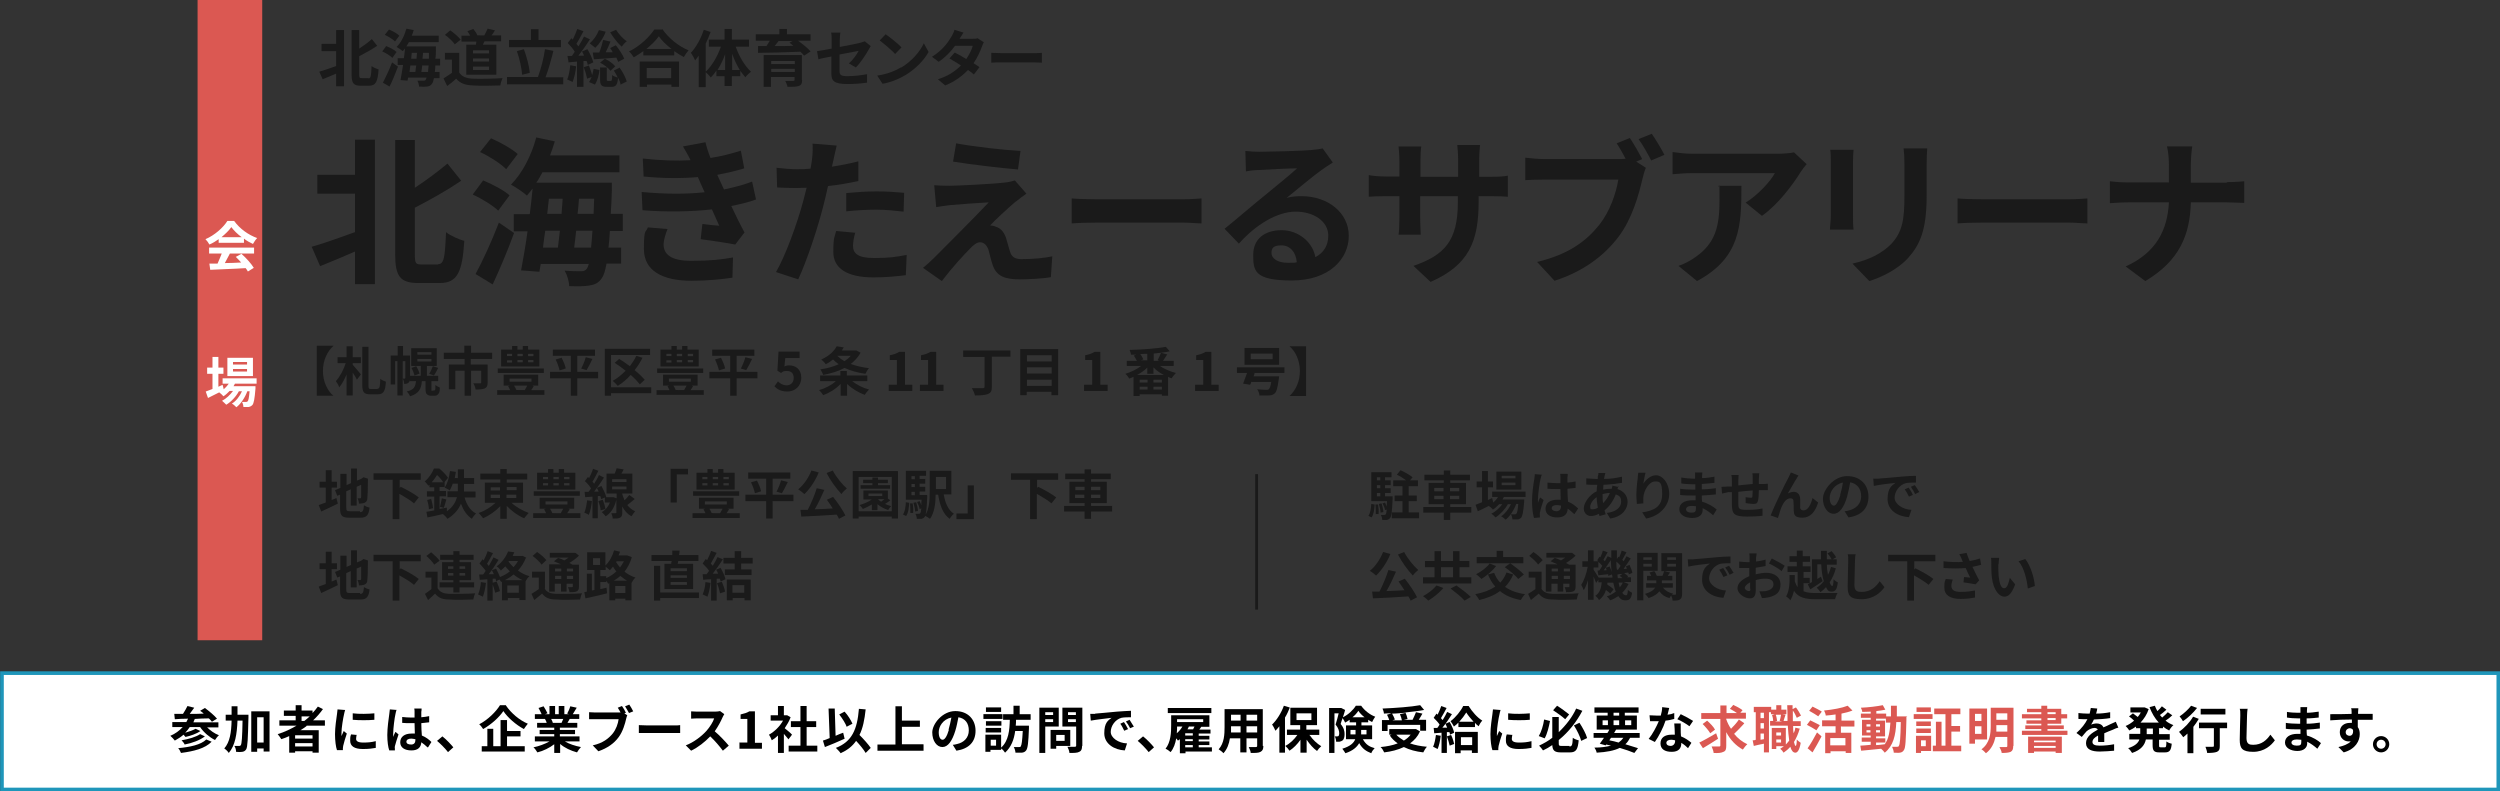 <?xml version="1.0" encoding="UTF-8"?>
<svg xmlns="http://www.w3.org/2000/svg" version="1.1" viewBox="0 0 889.5 281.6">
  <rect x="0" y="0" width="889.5" height="281.6" fill="#333333" stroke="none"/>
  <defs>
    <style>
      .cls-1, .cls-2 {
        fill: #fff;
      }

      .cls-3 {
        fill: #db5852;
      }

      .cls-4 {
        fill: none;
        stroke: #1a1a1a;
      }

      .cls-4, .cls-2 {
        stroke-miterlimit: 10;
      }

      .cls-5 {
        fill: #1a1a1a;
      }

      .cls-2 {
        stroke: #1f96ba;
        stroke-width: 1.3px;
      }
    </style>
  </defs>
  <!-- Generator: Adobe Illustrator 28.6.0, SVG Export Plug-In . SVG Version: 1.2.0 Build 709)  -->
  <g>
    <g id="_レイヤー_1" data-name="レイヤー_1">
      <g>
        <g>
          <path class="cls-5" d="M126.3,49.7h7.1v51.4h-7.1v-11.6c-4.3,1.9-8.7,3.7-12.4,5.2l-3-6.9c3.9-1.1,9.6-3.1,15.4-5.2v-13.7h-13.4v-6.7h13.4v-12.5ZM155.8,94c2.2,0,2.5-2.3,2.9-11.4,1.6,1.3,4.6,2.6,6.5,3.1-.7,10.8-2.3,15-8.7,15h-7.6c-6.5,0-8.3-2.3-8.3-10.3v-40.6h7v17c4.3-2.8,8.5-6,11.6-8.6l4.9,6.1c-5,3.4-10.9,6.7-16.5,9.6v16.6c0,3.2.3,3.6,2.4,3.6h5.9Z"/>
          <path class="cls-5" d="M177.3,75c-1.9-1.9-5.9-4.3-9.1-5.8l3.7-5c3.2,1.3,7.4,3.5,9.4,5.3l-4,5.4ZM169.2,97.5c2.4-4.4,5.8-11.7,8.3-18.3l5.4,3.7c-2.2,6.1-5,12.7-7.6,18.3l-6.1-3.7ZM180,60.1c-1.9-1.9-5.9-4.5-9.2-6l3.9-4.9c3.2,1.4,7.4,3.7,9.5,5.6l-4.1,5.4ZM217,82.1c-.1,2.3-.3,4.2-.5,6h4.5v5.7h-5.2c-.5,2.7-1,4.3-1.7,5.2-1.2,1.8-2.6,2.3-4.5,2.6-1.6.3-4.4.3-7.1.2,0-1.6-.7-4-1.6-5.5,2.4.2,4.7.2,5.8.2s1.5-.2,2.1-.9c.2-.3.5-.9.7-1.7h-17.1l-.5,2.8-6.5-.5c.7-3.8,1.6-8.7,2.3-13.9h-4.9v-6.1h5.7c.4-3.1.7-6.2,1-9.1-.7.9-1.4,1.7-2,2.5-1.2-1.1-4.1-3.1-5.7-3.9,4-4,7.3-10.4,9-16.8l6.6,1.4c-.5,1.7-1.1,3.4-1.7,5h24.7v6h-27.4c-.7,1.3-1.4,2.6-2.2,3.7h26.9s0,1.9,0,2.7c-.1,3.1-.2,5.8-.4,8.4h4.3v6.1h-4.7ZM194,82.1c-.3,2-.6,4-.8,6h5.3c.2-1.8.5-3.9.7-6h-5.2ZM194.7,76.1h5.1c.1-1.8.3-3.6.4-5.4h-4.9l-.6,5.4ZM210.3,88.1c.2-1.6.3-3.6.5-6h-5.8c-.2,2.1-.5,4.1-.7,6h6ZM211.2,76.1c0-1.6.2-3.5.2-5.4h-5.4c-.1,1.8-.3,3.6-.5,5.4h5.6Z"/>
          <path class="cls-5" d="M268.9,71c-2.3.9-5.4,1.6-8.7,2.3,1.4,3,3,6.3,4.7,9.4l-3.3,4.3c-3.1-.6-8.5-1.4-12.3-1.9l.6-5.4c2.2.3,4.4.5,6,.6l-2.6-5.8c-7,.8-16.2,1-24.7.3l-.3-6.5c8.4.8,16.1.8,22.4.1l-1-2.2-1.4-3.2c-5.5.5-12.5.5-19.3-.2l-.3-6.4c6.4.7,12,.9,17,.6h0c-1-2.1-1.8-3.3-2.7-4.9l8-1.5c.4,1.7,1,3.6,1.8,5.6,3.8-.6,7.4-1.5,10.8-2.6l1.2,6.3c-2.9.9-6,1.6-9.6,2.3l1.1,2.4,1.3,2.8c4.3-.9,7.5-1.8,10-2.8l1.4,6.4ZM237.5,81.5c-.7,1.7-1.4,4.1-1.4,5.4,0,3.5,2.5,5.9,9.8,5.9s10.9-.5,14.9-1.2l-.2,7.2c-3.1.5-8.8,1.1-14.5,1.1-10.5,0-17-3.6-17-11.3s.7-5.6,1.4-7.7l7,.6Z"/>
          <path class="cls-5" d="M305.5,64.4c-3.3.7-7.1,1.4-10.9,1.8-.5,2.4-1.1,4.9-1.7,7.2-2,7.9-5.8,19.4-8.9,26l-7.9-2.6c3.3-5.6,7.6-17.4,9.7-25.3.4-1.5.8-3.1,1.2-4.7-1.3,0-2.6.1-3.7.1-2.7,0-4.8-.1-6.8-.2l-.2-7c2.9.3,4.8.5,7.1.5s3.3,0,5-.2c.2-1.2.4-2.3.5-3.2.3-2.1.3-4.4.2-5.7l8.6.7c-.4,1.5-.9,4-1.2,5.3l-.5,2.2c3.2-.5,6.4-1.1,9.4-1.9v7.1ZM304.3,82.8c-.5,1.6-.8,3.5-.8,4.7,0,2.4,1.4,4.3,7.4,4.3s7.7-.4,11.7-1.1l-.3,7.2c-3.2.4-7,.8-11.5.8-9.5,0-14.3-3.3-14.3-9s.5-5.3,1-7.5l6.7.6ZM301,68.7c3.1-.3,7.1-.6,10.8-.6s6.6.2,9.9.5l-.2,6.7c-2.8-.3-6.2-.7-9.6-.7s-7.3.2-10.8.6v-6.6Z"/>
          <path class="cls-5" d="M361.4,71.7c-2.6,2.2-7.8,7-9.1,8.5.5,0,1.5.2,2.1.5,1.6.5,2.7,1.7,3.5,3.8.5,1.5,1,3.7,1.5,5.1.5,1.8,1.8,2.6,4,2.6,4.3,0,8.2-.4,11-1l-.5,7.4c-2.3.5-8.1.8-11,.8-5.3,0-8.2-1.1-9.6-4.8-.6-1.6-1.2-4.3-1.6-5.7-.7-2-1.9-2.7-3-2.7s-2.3.9-3.6,2.3c-2,2-6.2,6.5-10,11.5l-6.7-4.7c1-.8,2.4-2,3.9-3.5,2.9-2.9,14.3-14.3,19.5-19.8-4,.2-10.7.7-13.9,1-1.9.2-3.6.5-4.8.7l-.7-7.8c1.3.1,3.3.2,5.4.2s15.4-.6,20.1-1.2c1-.1,2.6-.5,3.2-.7l4.1,4.7c-1.5,1-2.7,2-3.7,2.8ZM363.1,53.7l-.9,6.6c-5.9-.5-16.4-1.7-23.1-2.8l1.1-6.5c6.3,1.2,17.1,2.4,22.9,2.7Z"/>
          <path class="cls-5" d="M381.3,70.6c2,.2,6.2.3,9.1.3h30.5c2.6,0,5.2-.2,6.6-.3v8.9c-1.4,0-4.3-.3-6.6-.3h-30.5c-3.2,0-7,.1-9.1.3v-8.9Z"/>
          <path class="cls-5" d="M474.1,57.9c-1.4.9-2.7,1.7-3.9,2.6-3,2.1-8.9,7.1-12.4,9.9,1.9-.5,3.5-.6,5.3-.6,9.5,0,16.8,6,16.8,14.1s-6.8,15.9-20.3,15.9-13.7-3.6-13.7-9.2,4.1-8.7,10.1-8.7,11.1,4.3,12,9.6c3.1-1.6,4.6-4.3,4.6-7.7,0-5-5.1-8.5-11.6-8.5s-14.2,4.6-20.2,11.4l-5.1-5.3c4-3.2,10.7-9,14.1-11.7,3.1-2.6,9-7.3,11.7-9.8-2.9,0-10.6.4-13.6.6-1.5,0-3.3.2-4.6.5l-.2-7.3c1.6.2,3.5.3,5.1.3,2.9,0,15-.3,18.1-.6,2.3-.2,3.6-.4,4.3-.6l3.6,5ZM461.4,93.3c-.3-3.6-2.4-6-5.5-6s-3.5,1.2-3.5,2.7c0,2.1,2.4,3.5,5.7,3.5s2.3,0,3.3-.2Z"/>
          <path class="cls-5" d="M530.3,62.9c3,0,4.7-.1,6.2-.4v7.5c-1.2-.1-3.2-.2-6.2-.2h-4.2v1.9c0,14.1-3.4,22.6-17.1,28.6l-6.1-5.7c10.9-3.8,15.8-8.7,15.8-22.6v-2.2h-13.4v7.7c0,2.5.2,4.8.2,6h-7.9c.2-1.1.3-3.4.3-6v-7.7h-4.8c-2.8,0-4.9.1-6.1.2v-7.7c1,.2,3.3.5,6.1.5h4.8v-5.6c0-2.2-.2-4-.3-5.1h8.1c-.2,1.1-.3,2.9-.3,5.2v5.6h13.4v-6c0-2.3-.2-4.1-.3-5.3h8.1c-.1,1.1-.3,3-.3,5.3v6h4.2Z"/>
          <path class="cls-5" d="M582,57.4l3.6,2.3c-.5,1.1-.9,2.7-1.2,3.9-1.3,5.6-3.7,14.3-8.5,20.6-5.1,6.8-12.6,12.4-22.8,15.7l-6.2-6.7c11.3-2.7,17.6-7.5,22.2-13.3,3.7-4.7,5.9-11.1,6.7-16h-26.4c-2.6,0-5.3.1-6.7.2v-8c1.6.2,4.9.5,6.7.5h26.3c.7,0,1.6,0,2.7-.1-1-1.9-2.1-3.9-3.2-5.5l4.7-1.9c1.5,2.2,3.3,5.4,4.4,7.5l-2.1.9ZM587.7,47.6c1.4,2,3.5,5.5,4.5,7.5l-4.7,2c-1.2-2.3-3-5.6-4.5-7.6l4.7-1.9Z"/>
          <path class="cls-5" d="M642.8,58.4c-.6.7-1.7,2.1-2.2,2.9-2.7,4.4-8.1,11.6-13.7,15.5l-5.8-4.7c4.5-2.8,9-7.8,10.4-10.5h-29.5c-2.4,0-4.3.2-6.9.4v-7.9c2.2.3,4.5.6,6.9.6h30.6c1.6,0,4.7-.2,5.7-.5l4.5,4.2ZM619.6,66.1c0,14.1-.3,25.6-15.8,33.9l-6.6-5.4c1.8-.6,3.9-1.6,6-3.1,7.2-5,8.6-11,8.6-20.3s-.1-3.3-.4-5.1h8.2Z"/>
          <path class="cls-5" d="M659.5,53.3c-.1,1.2-.2,2.5-.2,4.3v19.2c0,1.4,0,3.6.2,4.9h-8.4c0-1.1.3-3.3.3-5v-19.1c0-1.1,0-3.1-.2-4.3h8.3ZM685.7,52.8c-.1,1.6-.2,3.4-.2,5.7v11.2c0,12.2-2.4,17.4-6.6,22.1-3.7,4.1-9.6,6.9-13.8,8.2l-6-6.2c5.7-1.3,10.4-3.5,13.9-7.1,3.9-4.3,4.6-8.5,4.6-17.4v-10.8c0-2.3-.1-4.1-.3-5.7h8.4Z"/>
          <path class="cls-5" d="M696.5,70.6c2,.2,6.2.3,9.1.3h30.5c2.6,0,5.2-.2,6.6-.3v8.9c-1.4,0-4.3-.3-6.6-.3h-30.5c-3.2,0-7,.1-9.1.3v-8.9Z"/>
          <path class="cls-5" d="M792.3,64.8c2.6,0,5-.2,6.2-.3v7.7c-1.2,0-4-.2-6.2-.2h-12.8c-.3,11.4-3.9,20.7-16.2,28l-7-5.2c11.1-5,14.9-13.2,15.4-22.8h-14.5c-2.5,0-4.8.2-6.5.3v-7.8c1.7.2,4,.4,6.3.4h14.7v-6.2c0-1.9-.2-4.9-.7-6.6h9c-.3,1.8-.5,4.9-.5,6.7v6.2h12.8Z"/>
          <path class="cls-5" d="M118.6,123.1h0c-2.1,1.9-3.7,5-3.7,8.9s1.7,7.1,3.7,8.8h0c0,0-5.9,0-5.9,0v-17.8h5.9Z"/>
          <path class="cls-5" d="M125.5,127.1h2.9v2.1h-2.9v.6c.7.7,2.5,2.9,2.9,3.4l-1.4,1.9c-.3-.7-.9-1.6-1.5-2.5v8.1h-2.2v-7.5c-.7,1.8-1.6,3.4-2.6,4.6-.2-.7-.8-1.6-1.2-2.2,1.4-1.5,2.8-4.1,3.5-6.4h-2.9v-2.1h3.2v-3.9h2.2v3.9ZM134.3,138.3c.8,0,.9-.7,1-3.5.5.4,1.4.8,2,1-.2,3.3-.8,4.5-2.9,4.5h-2.7c-2.2,0-2.8-.8-2.8-3.3v-13.6h2.2v13.7c0,1.1.1,1.3.9,1.3h2.3Z"/>
          <path class="cls-5" d="M145.8,134.6c0,.7,0,1.3-.5,1.6-.4.3-.8.4-1.5.4,0-.5-.2-1.4-.5-1.9h.7c.1,0,.2,0,.2-.2v-6h-.9v12.2h-1.9v-12.2h-.8v8.3h-1.6v-10.3h2.5v-3.4h1.9v3.4h2.5v8ZM154.4,138.9c.1,0,.2,0,.3,0,0,0,.1-.2.2-.4,0-.2,0-.8,0-1.5.4.3,1.1.7,1.6.9,0,.8-.1,1.6-.3,1.9-.2.4-.4.6-.7.8-.3.2-.8.2-1.1.2h-1.1c-.5,0-1-.2-1.4-.5-.3-.3-.5-.7-.5-1.9v-2.8h-1.3c-.2,2.7-1,4.4-4.2,5.4-.2-.5-.7-1.3-1.2-1.7,2.6-.6,3.1-1.7,3.3-3.7h-2.2v-1.9h3.9v-3.5h-3.4v-6.3h9.1v6.3h-3.5v3.5h4v1.9h-2.4v2.9c0,.2,0,.4,0,.5,0,0,.1,0,.2,0h.4ZM148.1,130.3c.5.8,1,1.9,1.2,2.6l-1.8.7c-.2-.7-.6-1.8-1.1-2.7l1.7-.6ZM148.5,126.2h5v-.9h-5v.9ZM148.5,128.6h5v-.9h-5v.9ZM152.7,133c.5-.7,1-1.9,1.3-2.7l1.9.6c-.5,1-1,2-1.5,2.7l-1.7-.6Z"/>
          <path class="cls-5" d="M167.5,127.7v2h6v6.4c0,1.1-.2,1.7-1,2.1-.8.3-1.9.4-3.3.4,0-.6-.4-1.6-.8-2.2.9,0,2.1,0,2.4,0s.4,0,.4-.3v-4.2h-3.6v8.9h-2.3v-8.9h-3.3v6.6h-2.3v-8.8h5.6v-2h-7.4v-2.2h7.3v-2.5h2.4v2.5h7.5v2.2h-7.5Z"/>
          <path class="cls-5" d="M193.7,138.8v1.7h-16.8v-1.7h4.6c-.2-.5-.5-1-.7-1.4l.6-.2h-2.2v-3.9h12.3v3.9h-2.1l.5.2c-.3.5-.6,1-.9,1.4h4.8ZM193.5,132.7h-16.4v-1.6h16.4v1.6ZM192,130.4h-13.7v-6h3.9v-1.3h1.9v1.3h1.9v-1.3h1.9v1.3h4v6ZM180.4,126.7h1.8v-.8h-1.8v.8ZM180.4,129h1.8v-.8h-1.8v.8ZM181.3,135.8h7.8v-1.1h-7.8v1.1ZM182.9,137.2c.3.5.6,1,.8,1.5h-.4c0,.1,3.7.1,3.7.1h-.3c.3-.5.6-1.1.9-1.6h-4.7ZM184.1,125.9v.8h1.9v-.8h-1.9ZM184.1,128.1v.8h1.9v-.8h-1.9ZM189.8,125.9h-1.9v.8h1.9v-.8ZM189.8,128.1h-1.9v.8h1.9v-.8Z"/>
          <path class="cls-5" d="M212.8,134.6h-7.4v6.2h-2.3v-6.2h-7.4v-2.3h7.4v-5.7h-6.4v-2.2h15v2.2h-6.3v5.7h7.4v2.3ZM199.8,127.2c.6,1.2,1.3,2.8,1.5,3.9l-2.2.7c-.2-1-.8-2.7-1.4-3.9l2.1-.6ZM206.8,131.1c.6-1.1,1.3-2.8,1.6-4l2.4.6c-.7,1.5-1.5,3-2.1,4l-2-.6Z"/>
          <path class="cls-5" d="M231.7,139.9h-14.3v.9h-2.2v-16.7h16.1v2.2h-13.9v11.5h14.3v2.2ZM227.7,136.8c-.8-1-1.9-2.2-3.3-3.4-1.4,1.6-3,2.9-4.6,3.9-.4-.5-1.2-1.3-1.8-1.8,1.7-.9,3.2-2.2,4.6-3.6-1.3-1-2.6-2-3.9-2.8l1.6-1.4c1.2.7,2.5,1.6,3.8,2.6.9-1.2,1.7-2.4,2.3-3.7l2.2.7c-.8,1.6-1.7,3-2.8,4.4,1.5,1.2,2.7,2.4,3.6,3.4l-1.8,1.7Z"/>
          <path class="cls-5" d="M250.4,138.8v1.7h-16.8v-1.7h4.6c-.2-.5-.5-1-.7-1.4l.6-.2h-2.2v-3.9h12.3v3.9h-2.1l.5.2c-.3.5-.6,1-.9,1.4h4.8ZM250.2,132.7h-16.4v-1.6h16.4v1.6ZM248.7,130.4h-13.7v-6h3.9v-1.3h1.9v1.3h1.9v-1.3h1.9v1.3h4v6ZM237.1,126.7h1.8v-.8h-1.8v.8ZM237.1,129h1.8v-.8h-1.8v.8ZM238,135.8h7.8v-1.1h-7.8v1.1ZM239.6,137.2c.3.5.6,1,.8,1.5h-.4c0,.1,3.7.1,3.7.1h-.3c.3-.5.6-1.1.9-1.6h-4.7ZM240.8,125.9v.8h1.9v-.8h-1.9ZM240.8,128.1v.8h1.9v-.8h-1.9ZM246.6,125.9h-1.9v.8h1.9v-.8ZM246.6,128.1h-1.9v.8h1.9v-.8Z"/>
          <path class="cls-5" d="M269.5,134.6h-7.4v6.2h-2.3v-6.2h-7.4v-2.3h7.4v-5.7h-6.4v-2.2h15v2.2h-6.3v5.7h7.4v2.3ZM256.5,127.2c.6,1.2,1.3,2.8,1.5,3.9l-2.2.7c-.2-1-.8-2.7-1.4-3.9l2.1-.6ZM263.6,131.1c.6-1.1,1.3-2.8,1.6-4l2.4.6c-.7,1.5-1.5,3-2.1,4l-2-.6Z"/>
          <path class="cls-5" d="M275.5,137.5l1.3-1.8c.8.8,1.8,1.4,3.1,1.4s2.5-.9,2.5-2.6-.9-2.5-2.4-2.5-1.3.2-2.1.7l-1.3-.8.4-6.8h7.5v2.3h-5.1l-.3,3c.5-.3,1-.4,1.7-.4,2.3,0,4.3,1.4,4.3,4.4s-2.3,4.9-4.9,4.9-3.7-.9-4.7-1.9Z"/>
          <path class="cls-5" d="M303.2,135.6c1.6,1.3,3.8,2.4,6,3-.5.5-1.2,1.3-1.5,1.9-2.2-.8-4.6-2.2-6.3-3.9v4.2h-2.3v-4.2c-1.7,1.8-4,3.2-6.2,4-.3-.5-1-1.4-1.5-1.8,2.2-.6,4.5-1.8,6-3.2h-5.6v-2h7.2v-1.6h2.3v1.6h7.3v2h-5.5ZM306.2,125.5c-.9,1.6-2.1,2.9-3.5,4,1.9.7,4.1,1.2,6.5,1.5-.5.5-1,1.4-1.3,2-2.8-.4-5.3-1.1-7.4-2.1-2.2,1.2-4.9,2-7.6,2.5-.2-.6-.7-1.5-1-2,2.3-.3,4.5-.9,6.5-1.8-.7-.5-1.4-1.1-2-1.7-.8.6-1.6,1.2-2.6,1.7-.3-.5-1.1-1.3-1.6-1.7,2.8-1.2,4.6-3,5.5-4.7l2.5.4c-.2.4-.5.8-.7,1.1h5.2c0,0,1.5.8,1.5.8ZM297.9,126.6c.7.7,1.5,1.3,2.5,1.9.9-.5,1.7-1.2,2.3-1.9h-4.8Z"/>
          <path class="cls-5" d="M316.1,136.9h3v-8.8h-2.5v-1.7c1.4-.3,2.4-.6,3.3-1.2h2.1v11.7h2.6v2.2h-8.4v-2.2Z"/>
          <path class="cls-5" d="M327.2,136.9h3v-8.8h-2.5v-1.7c1.4-.3,2.4-.6,3.3-1.2h2.1v11.7h2.6v2.2h-8.4v-2.2Z"/>
          <path class="cls-5" d="M359.4,126.9h-6.5v10.7c0,1.6-.4,2.2-1.4,2.6-1.1.4-2.6.5-4.6.5-.2-.8-.7-1.9-1.1-2.6,1.5,0,3.3,0,3.8,0,.5,0,.7-.1.7-.5v-10.6h-7.6v-2.3h16.8v2.3Z"/>
          <path class="cls-5" d="M376.5,124.2v16.4h-2.4v-1.2h-8.8v1.2h-2.3v-16.4h13.4ZM365.4,126.4v2.2h8.8v-2.2h-8.8ZM365.4,130.7v2.2h8.8v-2.2h-8.8ZM374.2,137.3v-2.2h-8.8v2.2h8.8Z"/>
          <path class="cls-5" d="M385.6,136.9h3v-8.8h-2.5v-1.7c1.4-.3,2.4-.6,3.3-1.2h2.1v11.7h2.6v2.2h-8.4v-2.2Z"/>
          <path class="cls-5" d="M412.5,130.1c1.6,1.1,3.8,2.1,5.9,2.6-.5.5-1.2,1.3-1.5,1.9-.4-.1-.9-.3-1.3-.5v6.7h-2.2v-.5h-7.9v.6h-2.2v-6.8c-.5.2-1,.4-1.5.6-.3-.5-.9-1.3-1.4-1.7,2-.6,4.1-1.6,5.6-2.8h-5.1v-1.8h3.6c-.3-.6-.7-1.3-1.1-1.9l.9-.3c-.6,0-1.3,0-1.9,0,0-.5-.3-1.2-.5-1.7,4.5-.1,9.8-.5,12.9-1.1l1.4,1.6c-1,.2-2,.4-3.2.5l2.3.6c-.5.8-1.1,1.7-1.5,2.3h3.8v1.8h-5.3ZM414.1,133.4c-1.4-.7-2.7-1.6-3.7-2.7v2.3h-2.2v-2.2c-1,1-2.3,1.9-3.6,2.6h9.5ZM408.3,135.1h-2.8v1h2.8v-1ZM405.5,138.6h2.8v-1h-2.8v1ZM408.2,125.9c-.9,0-1.7,0-2.5.1.5.6.9,1.4,1.1,1.9l-.9.3h2.3v-2.4ZM413.4,135.1h-3v1h3v-1ZM413.4,138.6v-1h-3v1h3ZM411.9,128.1c.4-.7.9-1.8,1.2-2.6-.9.1-1.7.2-2.6.3v2.6h2.1l-.7-.2Z"/>
          <path class="cls-5" d="M425.1,136.9h3v-8.8h-2.5v-1.7c1.4-.3,2.4-.6,3.3-1.2h2.1v11.7h2.6v2.2h-8.4v-2.2Z"/>
          <path class="cls-5" d="M446.4,132.8c-.1.4-.2.7-.4,1.1h9.1s0,.6-.1.9c-.4,3.1-.8,4.6-1.5,5.2-.6.5-1.2.7-2.1.7-.7,0-1.9,0-3.3,0,0-.6-.3-1.5-.8-2.2,1.3.1,2.6.2,3.2.2s.7,0,.9-.2c.4-.3.7-1.1.9-2.6h-7.1c-.1.4-.2.7-.4,1l-2.5-.4c.4-1,.9-2.4,1.4-3.8h-3.6v-2h16.9v2h-10.9ZM455.1,129.8h-12.3v-6h12.3v6ZM452.8,125.8h-7.8v2h7.8v-2Z"/>
          <path class="cls-5" d="M464.7,140.9h-5.9c2.1-1.9,3.7-5,3.7-8.9s-1.7-7.1-3.7-8.8h0c0,0,5.9,0,5.9,0v17.8Z"/>
        </g>
        <g>
          <path class="cls-5" d="M119.6,10.7h2.8v20h-2.8v-4.5c-1.7.7-3.4,1.4-4.8,2l-1.2-2.7c1.5-.4,3.7-1.2,6-2v-5.3h-5.2v-2.6h5.2v-4.9ZM131.1,27.9c.8,0,1-.9,1.1-4.4.6.5,1.8,1,2.5,1.2-.3,4.2-.9,5.8-3.4,5.8h-3c-2.5,0-3.2-.9-3.2-4v-15.8h2.7v6.6c1.7-1.1,3.3-2.3,4.5-3.4l1.9,2.4c-1.9,1.3-4.3,2.6-6.4,3.7v6.4c0,1.2.1,1.4.9,1.4h2.3Z"/>
          <path class="cls-5" d="M139.5,20.5c-.7-.7-2.3-1.7-3.5-2.2l1.4-1.9c1.3.5,2.9,1.3,3.7,2.1l-1.5,2.1ZM136.3,29.3c.9-1.7,2.2-4.5,3.2-7.1l2.1,1.5c-.9,2.4-1.9,4.9-3,7.1l-2.4-1.4ZM140.5,14.7c-.7-.7-2.3-1.7-3.6-2.3l1.5-1.9c1.2.5,2.9,1.4,3.7,2.2l-1.6,2.1ZM154.9,23.3c0,.9-.1,1.6-.2,2.3h1.7v2.2h-2c-.2,1-.4,1.7-.7,2-.5.7-1,.9-1.8,1-.6.1-1.7.1-2.8,0,0-.6-.3-1.6-.6-2.1.9,0,1.8,0,2.2,0s.6,0,.8-.4c0-.1.2-.4.3-.7h-6.6l-.2,1.1-2.5-.2c.3-1.5.6-3.4.9-5.4h-1.9v-2.4h2.2c.2-1.2.3-2.4.4-3.5-.3.4-.5.7-.8,1-.5-.4-1.6-1.2-2.2-1.5,1.6-1.5,2.8-4,3.5-6.5l2.6.5c-.2.7-.4,1.3-.7,2h9.6v2.3h-10.6c-.3.5-.6,1-.9,1.5h10.5s0,.8,0,1.1c0,1.2,0,2.3-.2,3.3h1.7v2.4h-1.8ZM146,23.3c-.1.8-.2,1.6-.3,2.3h2.1c0-.7.2-1.5.3-2.3h-2ZM146.2,20.9h2c0-.7.1-1.4.2-2.1h-1.9l-.2,2.1ZM152.3,25.6c0-.6.1-1.4.2-2.3h-2.3c0,.8-.2,1.6-.3,2.3h2.3ZM152.6,20.9c0-.6,0-1.3,0-2.1h-2.1c0,.7-.1,1.4-.2,2.1h2.2Z"/>
          <path class="cls-5" d="M163.4,25.8c.9,1.5,2.6,2.1,4.9,2.2,2.6.1,7.5,0,10.5-.2-.3.6-.7,1.9-.8,2.6-2.6.1-7.1.2-9.7,0-2.7-.1-4.5-.7-6-2.4-1,.9-1.9,1.7-3.2,2.6l-1.3-2.7c.9-.6,2.1-1.3,3-2v-4.7h-2.5v-2.4h5.1v6.9ZM161.9,15.9c-.7-1.1-2.2-2.5-3.6-3.5l1.9-1.6c1.3.9,2.9,2.3,3.7,3.3l-2.1,1.7ZM169.3,16c0-.4.2-.8.2-1.2h-5.3v-2.1h3.1c-.3-.5-.6-1.1-1-1.6l2.1-.8c.6.7,1.2,1.6,1.4,2.2h-.3c0,.1,2.8.1,2.8.1.4-.7.9-1.7,1.2-2.4l2.6.6c-.4.7-.8,1.3-1.2,1.8h3.4v2.1h-5.9c-.2.4-.4.8-.6,1.2h4.8v10.7h-10.7v-10.7h3.4ZM174,17.9h-5.7v1.1h5.7v-1.1ZM174,20.8h-5.7v1.1h5.7v-1.1ZM174,23.7h-5.7v1.2h5.7v-1.2Z"/>
          <path class="cls-5" d="M200.4,27.4v2.6h-20v-2.6h11c1-2.7,2.1-6.8,2.5-9.9l3,.6c-.8,3.2-1.8,6.8-2.8,9.4h6.2ZM199.7,16.8h-18.6v-2.6h7.8v-3.8h2.7v3.8h8v2.6ZM185.8,26.7c-.2-2.3-.9-5.8-1.9-8.5l2.5-.7c1,2.7,1.9,6.1,2.1,8.4l-2.7.7Z"/>
          <path class="cls-5" d="M205,23.5c-.2,2.1-.7,4.3-1.3,5.7-.4-.3-1.4-.7-1.9-.9.6-1.3.9-3.3,1.1-5.1l2.1.4ZM207.6,21.7v9.2h-2.3v-9l-3,.3-.4-2.3h1.6c.3-.5.7-1,1-1.5-.6-1-1.6-2.2-2.5-3.1l1.3-1.7c.2.2.3.3.5.5.6-1.2,1.2-2.7,1.6-3.8l2.2.8c-.8,1.5-1.7,3.2-2.5,4.5.2.3.5.6.7.9.8-1.2,1.5-2.5,2-3.5l2.1,1c-1.2,1.9-2.7,4-4.1,5.8h2c-.2-.6-.5-1.1-.7-1.5l1.9-.8c.9,1.5,1.8,3.4,2.1,4.7l-2,.9c0-.4-.2-.9-.4-1.4h-1.1ZM209.5,23.2c.4,1.1.9,2.4,1.2,3.5.2-.7.4-1.5.5-2.2l2.1.4c-.2,1.8-.8,3.9-1.6,5.2l-2.1-.9c.3-.5.6-1.1.9-1.8l-1.6.6c-.2-1.1-.7-2.8-1.2-4.1l1.9-.6ZM215.5,11.3c-.8,2.2-2.2,4.3-3.7,5.7-.5-.4-1.5-1.2-2-1.6,1.4-1.1,2.6-2.9,3.3-4.7l2.5.6ZM220,22.1c-.2-.4-.4-1-.7-1.6-2.9.2-5.8.5-8,.6l-.4-2.4c.7,0,1.5,0,2.3,0,.6-1.4,1.1-3.2,1.4-4.5l2.6.6c-.5,1.3-1.1,2.6-1.7,3.8h2.5c-.3-.6-.6-1.1-.9-1.5l2-1c1.2,1.5,2.5,3.4,3,4.8l-2.1,1.1ZM220.4,24c1.2,1.6,2.2,3.6,2.6,5l-2.2,1.1c-.1-.7-.4-1.6-.9-2.4-.2,2.6-.9,3.2-2.3,3.2h-1.7c-2,0-2.4-.7-2.4-2.8v-4.1h2.4v4.1c0,.6,0,.7.4.7h1c.4,0,.5-.3.5-2.1.4.4,1.4.7,2,.9-.4-.9-.9-1.7-1.4-2.5l2-1ZM215.2,20.9c1.4.6,3,1.8,3.7,2.7l-1.7,1.6c-.7-1-2.3-2.2-3.7-2.9l1.7-1.4ZM219.2,10.6c.9,1.5,2.5,3.2,3.8,4.1-.6.4-1.4,1.3-1.8,1.9-1.4-1.2-3.1-3.4-4.1-5.1l2.1-.9Z"/>
          <path class="cls-5" d="M235.6,10.3c2.4,3.4,5.9,6.2,9.4,7.6-.6.7-1.2,1.5-1.7,2.4-1.1-.6-2.3-1.3-3.4-2.1v1.5h-11v-1.5c-1.1.8-2.2,1.5-3.4,2.2-.4-.6-1.1-1.6-1.7-2.1,3.8-1.8,7.3-5.2,9-7.8h2.7ZM227.6,21.9h14v9h-2.7v-.8h-8.7v.8h-2.6v-9ZM238.9,17.4c-1.8-1.4-3.5-3-4.5-4.5-1,1.5-2.6,3-4.4,4.5h8.9ZM230.1,24.2v3.6h8.7v-3.6h-8.7Z"/>
          <path class="cls-5" d="M252.9,11.2c-.5,1.4-1.1,2.8-1.8,4.3v15.5h-2.5v-11.2c-.4.6-.9,1.2-1.3,1.7-.2-.6-1-2.1-1.5-2.7,1.9-2,3.6-5.1,4.6-8.2l2.5.8ZM261.8,16.7c1.2,3.4,3.2,6.8,5.4,8.8-.6.5-1.5,1.3-2,2-.6-.7-1.2-1.5-1.8-2.3v1.9h-3v3.5h-2.6v-3.5h-2.9v-2c-.6.9-1.3,1.8-2,2.5-.4-.6-1.3-1.5-1.9-2,2.2-2,4.3-5.5,5.5-9h-4.3v-2.5h5.6v-3.8h2.6v3.8h6.1v2.5h-4.8ZM258,24.9v-5.6c-.7,2-1.7,4-2.7,5.6h2.7ZM263.2,24.9c-1-1.7-2-3.7-2.7-5.8v5.8h2.7Z"/>
          <path class="cls-5" d="M284,14.5c1.6,1.2,3.4,2.6,4.4,3.8l-2.3,1.5c-.3-.4-.8-.9-1.3-1.4-5.5.2-11.2.4-15.1.4v-2.4c0,0,3,0,3,0,.4-.6.8-1.3,1.2-1.9h-5v-2.3h8.4v-1.9h2.7v1.9h8.4v2.3h-4.4ZM285.4,28.5c0,1.2-.3,1.8-1.2,2.1-.9.3-2.2.3-4,.3-.1-.6-.5-1.5-.8-2.1,1.1,0,2.5,0,2.8,0,.4,0,.5-.1.5-.4v-1h-8.4v3.5h-2.6v-11.3h13.6v8.9ZM274.4,21.7v1.1h8.4v-1.1h-8.4ZM282.8,25.6v-1.1h-8.4v1.1h8.4ZM277.1,14.5c-.5.6-1,1.3-1.5,1.9,2.1,0,4.4,0,6.7-.1-.5-.4-1-.8-1.4-1.1l1.1-.6h-4.9Z"/>
          <path class="cls-5" d="M302,22.6c1.5-1.3,2.9-3.3,3.5-4.5-.7.1-3.7.7-6.8,1.3v5.8c0,1.4.4,1.9,2.8,1.9s4.8-.3,7-.7v3c-1.9.3-4.6.5-6.9.5-5,0-5.8-1.2-5.8-3.8v-6c-2,.4-3.7.7-4.6,1l-.5-2.9c1-.1,3-.5,5.2-.9v-3.2c0-.7,0-1.9-.2-2.5h3.3c-.1.7-.2,1.8-.2,2.5v2.6c3.2-.6,6.3-1.2,7.3-1.5.6-.2,1.1-.3,1.6-.5l2.1,1.7c-.2.3-.5.8-.7,1.2-1,1.8-3,4.9-4.6,6.4l-2.4-1.4Z"/>
          <path class="cls-5" d="M320.7,24c3.7-2.2,6.6-5.6,8-8.6l1.7,3.1c-1.7,3-4.6,6-8.2,8.2-2.2,1.3-5.1,2.6-8.2,3.1l-1.9-2.9c3.4-.5,6.3-1.6,8.4-2.9ZM320.7,16.9l-2.2,2.3c-1.1-1.2-3.9-3.6-5.5-4.8l2.1-2.2c1.5,1,4.4,3.3,5.7,4.7Z"/>
          <path class="cls-5" d="M350.1,14.9c-.2.4-.5,1-.7,1.6-.6,1.7-1.6,3.9-3,6,.8.5,1.6,1,2.1,1.4l-2,2.6c-.5-.5-1.2-1-2.1-1.6-2,2.1-4.6,4.1-8.1,5.5l-2.6-2.2c3.9-1.2,6.4-3.1,8.2-4.9-1.5-1-3-1.9-4.1-2.5l1.9-2.1c1.2.6,2.7,1.4,4.1,2.3,1.1-1.6,2-3.4,2.3-4.7h-6.3c-1.5,2.1-3.6,4.2-5.8,5.7l-2.4-1.8c3.9-2.4,5.9-5.4,7-7.3.3-.5.8-1.5,1-2.3l3.2,1c-.5.8-1.1,1.8-1.4,2.2h0s4.5,0,4.5,0c.7,0,1.4,0,1.9-.2l2.2,1.4Z"/>
          <path class="cls-5" d="M352.7,18.8c.8,0,2.4.1,3.6.1h11.8c1,0,2,0,2.6-.1v3.5c-.5,0-1.7-.1-2.6-.1h-11.8c-1.3,0-2.7,0-3.6.1v-3.5Z"/>
        </g>
        <g>
          <path class="cls-5" d="M486.9,183.5c.7-1,.9-2.6,1-4.2l1.2.2c-.1,1.7-.3,3.5-1.1,4.6l-1.2-.6ZM495.5,176.6s0,.5,0,.8c-.2,4.5-.4,6.3-.9,6.9-.3.4-.7.6-1.1.7-.4,0-1,0-1.7,0,0-.5-.2-1.3-.5-1.8.5,0,1,0,1.2,0s.4,0,.5-.2c.2-.2.3-.7.4-1.7l-.6.2c-.1-.7-.5-1.7-.9-2.4l.9-.3c.2.5.5,1,.6,1.5,0-.6,0-1.2.1-2h-5.6v-10.3h7.2v1.8h-2.3v1.1h2v1.7h-2v1.1h2v1.7h-2v1.2h2.6ZM490.3,179.4c.2,1.1.3,2.5.2,3.5h-1c0-.8,0-2.2-.1-3.4h1ZM489.9,169.8v1.1h1.2v-1.1h-1.2ZM491.1,172.6h-1.2v1.1h1.2v-1.1ZM489.9,176.6h1.2v-1.2h-1.2v1.2ZM491.6,179.2c.3,1,.6,2.2.6,3l-1,.2c0-.8-.3-2.1-.6-3.1l.9-.2ZM504.9,182.3v2.1h-9.7v-2.1h3.8v-4h-2.8v-2h2.8v-3.3h-3.3v-2.1h4.6c-.9-.7-2.2-1.5-3.3-2l1.3-1.6c1.4.6,3.3,1.7,4.3,2.5l-.9,1.1h2.8v2.1h-3.3v3.3h2.9v2h-2.9v4h3.6Z"/>
          <path class="cls-5" d="M523.5,182.4h-7.5v2.6h-2.3v-2.6h-7.3v-2h7.3v-1h-5.4v-7.6h5.4v-.9h-6.9v-2h6.9v-1.5h2.3v1.5h7v2h-7v.9h5.6v7.6h-5.6v1h7.5v2ZM510.3,174.8h3.3v-1.2h-3.3v1.2ZM513.6,177.6v-1.2h-3.3v1.2h3.3ZM515.9,173.6v1.2h3.3v-1.2h-3.3ZM519.2,176.4h-3.3v1.2h3.3v-1.2Z"/>
          <path class="cls-5" d="M535.1,176.8c-.2.3-.3.6-.5.9h7.7s0,.5,0,.8c-.3,3.7-.6,5.2-1.1,5.7-.4.4-.8.6-1.2.6-.4,0-1.2,0-1.9,0,0-.5-.2-1.3-.5-1.8.6,0,1.1,0,1.3,0s.4,0,.6-.2c.3-.3.5-1.2.7-3.5h-.7c-.8,2.1-2.2,4.4-3.8,5.6-.4-.4-1-.9-1.6-1.2,1.4-.9,2.7-2.6,3.5-4.3h-1.1c-1,1.8-2.8,3.7-4.4,4.7-.4-.4-.9-1-1.5-1.3,1.4-.7,2.9-2,3.9-3.4h-1.1c-.7.7-1.4,1.4-2.2,1.9-.3-.4-1-1-1.5-1.3-1.4.7-2.7,1.4-3.9,1.9l-.8-2.3c.6-.2,1.4-.6,2.3-.9v-5.3h-1.9v-2.1h1.9v-3.7h2.1v3.7h1.8v2.1h-1.8v4.5l1.5-.7.4,1.6c.7-.6,1.3-1.3,1.7-2h-2.1v-1.9h11.9v1.9h-7.5ZM541.3,174.2h-8.9v-6.4h8.9v6.4ZM539.2,169.3h-4.9v.9h4.9v-.9ZM539.2,171.7h-4.9v.9h4.9v-.9Z"/>
          <path class="cls-5" d="M548.6,168.8c-.2.4-.4,1.3-.5,1.7-.3,1.2-.9,5.4-.9,7.2s0,.8,0,1.2c.2-.7.5-1.3.8-1.9l1.2.9c-.5,1.5-1.1,3.4-1.3,4.5,0,.3-.1.7,0,.9,0,.2,0,.5,0,.8l-2.1.2c-.4-1.3-.7-3.4-.7-6s.5-6.4.8-7.8c0-.5.2-1.2.2-1.8l2.6.2ZM560.1,182.9c-.8-.7-1.5-1.4-2.3-1.9-.1,1.8-1.1,3.1-3.7,3.1s-4.2-1.1-4.2-3.1,1.6-3.2,4.2-3.2.9,0,1.2,0c0-1.2-.1-2.5-.1-3.8-.5,0-.9,0-1.3,0-1.1,0-2.2,0-3.3-.1v-2.2c1.1.1,2.2.2,3.3.2s.9,0,1.3,0c0-.9,0-1.7,0-2.1,0-.3,0-.9-.1-1.2h2.7c0,.4,0,.8-.1,1.2,0,.4,0,1.1,0,1.9,1-.1,2-.2,2.9-.4v2.3c-.9.1-1.9.2-2.9.3,0,1.8.1,3.3.2,4.6,1.6.6,2.7,1.6,3.6,2.4l-1.3,2ZM555.4,179.9c-.5-.1-1-.2-1.5-.2-1.1,0-1.8.4-1.8,1.1s.8,1.1,1.7,1.1,1.6-.6,1.6-1.7v-.3Z"/>
          <path class="cls-5" d="M575.8,173c0,.2-.2.6-.3,1,2.2.7,3.6,2.4,3.6,4.6s-1.6,5.2-6.2,5.9l-1.2-2c3.6-.4,5.1-2.2,5.1-4s-.7-2.1-1.9-2.6c-1,2.6-2.5,4.5-4,5.7.1.5.3.9.4,1.4l-2.2.6c0-.2-.2-.5-.2-.8-.9.5-1.9.8-2.9.8s-2.5-.8-2.5-2.7,2-4.9,4.6-6.1c0-.8.1-1.6.2-2.3h-.6c-1,0-2.4,0-3.3-.1v-2.2c.6,0,2.2.2,3.4.2h.7v-1c.2-.3.2-.8.2-1.1h2.5c-.1.4-.2.8-.3,1.1,0,.3-.1.6-.2,1,2.3,0,4.3-.3,6.4-.8v2.2c-1.8.3-4.3.6-6.6.7,0,.5-.1,1.1-.1,1.7.9-.2,1.9-.3,2.8-.3h.3c0-.4.2-.9.2-1.1l2.3.5ZM568.5,180.6c-.2-1.2-.4-2.5-.4-3.7-1.4.9-2.3,2.4-2.3,3.4s.3.9.9.9,1.2-.2,1.9-.6ZM570.2,175.9c0,1.2,0,2.2.2,3.1.9-.9,1.7-2,2.4-3.6-1,0-1.9.2-2.6.4h0Z"/>
          <path class="cls-5" d="M585.5,168.2c-.3.9-.6,2.8-.8,3.9.9-1.4,2.5-3,4.6-3s4.6,2.6,4.6,6.7-3.3,7.8-8.2,8.7l-1.4-2.2c4.2-.6,7.1-2,7.1-6.5s-1-4.5-2.5-4.5c-2.2,0-4.1,3.3-4.2,5.8,0,.5,0,1.1,0,2l-2.3.2c0-.7-.2-1.9-.2-3.1s.2-4.1.5-6c0-.7.1-1.4.2-2h2.6Z"/>
          <path class="cls-5" d="M609.6,183.4c-1-.9-2.3-1.9-3.8-2.6,0,.2,0,.5,0,.7,0,1.6-1.2,2.8-3.7,2.8s-4.6-1.1-4.6-3.1,1.7-3.2,4.6-3.2.8,0,1.2,0c0-.6,0-1.2,0-1.7h-1c-1.1,0-3.3,0-4.5-.2v-2.2c1.1.2,3.5.3,4.5.3h.9v-1.9h-.9c-1.2,0-3-.1-4.1-.3v-2.1c1.2.2,2.9.4,4,.4h.9v-.9c0-.3,0-.9,0-1.3h2.6c0,.4-.1.9-.1,1.3v.7c1.4,0,2.8-.2,4.4-.5v2.2c-1.2.1-2.7.3-4.5.4v1.9c1.9,0,3.4-.2,5-.4v2.2c-1.7.2-3.1.3-5,.4,0,.7,0,1.5.1,2.2,2.4.7,4.2,1.9,5.2,2.8l-1.3,2.1ZM603.4,180.1c-.5,0-1-.1-1.5-.1-1.3,0-2,.5-2,1.2s.7,1.2,1.9,1.2,1.6-.3,1.6-1.4,0-.5,0-.8Z"/>
          <path class="cls-5" d="M625.9,168.6c0,.3,0,1.1-.1,1.6,0,.7,0,1.4,0,2,.5,0,1,0,1.4,0,.5,0,1.2,0,1.8-.1v2.3c-.3,0-1.3,0-1.8,0-.4,0-.9,0-1.4,0,0,1.4-.1,2.9-.3,3.7-.2,1-.7,1.2-1.6,1.2s-2.2-.2-2.8-.3v-2.1c.6.1,1.4.2,1.8.2s.5,0,.6-.4c0-.5.1-1.4.1-2.2-1.6.1-3.5.3-5.1.5,0,1.7,0,3.4,0,4.2,0,1.8.2,2.2,3,2.2s4.2-.2,5.6-.5v2.6c-1.4.2-3.6.3-5.4.3-4.9,0-5.4-1-5.5-4.3,0-.8,0-2.6,0-4.4h-1.3c-.6.2-1.8.4-2.2.5l-.2-2.4c.5,0,1.4,0,2.3-.1h1.4v-2c0-.8,0-1.4-.2-2.1h2.6c0,.6-.1,1.2-.1,1.9s0,1.1,0,1.8c1.6-.2,3.4-.3,5.1-.5v-2.1c0-.5,0-1.4-.1-1.7h2.5Z"/>
          <path class="cls-5" d="M639.4,170c-.9,1.3-2.3,4-3.3,5.6.7-.4,1.4-.6,2.1-.6,1.4,0,2.2.9,2.3,2.5,0,.8,0,2.3,0,3.1,0,.7.6,1,1.2,1,1.6,0,2.6-2.1,3.2-4.4l2,1.6c-1,3.2-2.7,5.4-5.6,5.4s-3-1.2-3.1-2.6c0-1,0-2.5-.1-3.3,0-.7-.4-1-1.1-1-1.3,0-2.3,1.3-3,2.8-.5,1.1-1.1,3.2-1.4,4.2l-2.6-.9c1.4-3.7,5.3-11.6,6.3-13.4.2-.5.6-1.1.9-1.9l2.7,1.1c-.2.2-.4.6-.6.9Z"/>
          <path class="cls-5" d="M656.2,181.9c.7,0,1.2-.2,1.7-.3,2.4-.6,4.3-2.3,4.3-5s-1.4-4.5-3.9-5c-.3,1.6-.6,3.3-1.1,5.1-1.1,3.8-2.7,6.1-4.8,6.1s-3.8-2.3-3.8-5.4,3.8-8,8.6-8,7.6,3.2,7.6,7.3-2.4,6.7-7.1,7.4l-1.4-2.2ZM654.7,176.2c.4-1.4.8-3,1-4.5-3.1.6-4.7,3.4-4.7,5.4s.8,2.8,1.5,2.8,1.5-1.2,2.3-3.7Z"/>
          <path class="cls-5" d="M668.3,170.3c1.6-.1,4.7-.4,8.1-.7,1.9-.2,4-.3,5.3-.3v2.4c-1,0-2.6,0-3.6.2-2.3.6-4,3-4,5.2s2.9,4.2,6,4.3l-.9,2.6c-3.9-.2-7.6-2.4-7.6-6.4s1.5-4.8,2.8-5.8c-1.6.2-5.6.6-7.7,1.1l-.2-2.6c.8,0,1.5,0,1.8,0ZM680.6,176.1l-1.4.6c-.5-1-.9-1.8-1.5-2.6l1.4-.6c.5.7,1.2,1.8,1.5,2.6ZM682.8,175.1l-1.4.7c-.5-1-.9-1.7-1.5-2.6l1.4-.6c.5.7,1.2,1.8,1.6,2.5Z"/>
          <path class="cls-5" d="M494.7,197.1c-1.2,3-3.2,5.9-5.1,7.7-.5-.5-1.5-1.3-2.2-1.7,1.9-1.5,3.7-4.1,4.7-6.7l2.6.7ZM499.9,206c1.6,2,3.4,4.7,4.3,6.5l-2.3,1.2c-.2-.5-.5-1-.8-1.5-4.5.3-9.3.6-12.6.7l-.3-2.4h2.6c1.2-2.3,2.5-5.4,3.2-7.7l2.7.6c-1,2.3-2.2,4.9-3.4,6.9,2,0,4.3-.2,6.4-.3-.7-1.1-1.4-2.1-2.1-3.1l2.2-1ZM499.6,196.4c1.1,2.2,3.3,4.9,5,6.4-.6.5-1.5,1.3-1.9,2-1.8-1.9-4-4.9-5.3-7.5l2.2-.9Z"/>
          <path class="cls-5" d="M523.5,205.4v2.2h-17.2v-2.2h4.1v-3.6h-3.4v-2.2h3.4v-3.5h2.3v3.5h4.3v-3.5h2.3v3.5h3.5v2.2h-3.5v3.6h4.1ZM513.5,209.3c-1.4,1.6-3.5,3.3-5.3,4.4-.5-.5-1.3-1.2-1.9-1.6,1.8-.9,3.8-2.5,4.8-3.8l2.4.9ZM512.7,205.4h4.3v-3.6h-4.3v3.6ZM518.2,208.3c1.6,1.2,4,2.9,5.1,4.1l-2.2,1.3c-1-1.2-3.3-3-5-4.3l2.1-1.1Z"/>
          <path class="cls-5" d="M538.4,204.4c-.7,1.7-1.7,3.2-2.9,4.4,1.8,1.3,4.2,2.2,7.1,2.6-.5.5-1.2,1.5-1.5,2.1-3.1-.6-5.5-1.6-7.4-3.2-2,1.5-4.5,2.5-7.4,3.2-.2-.5-1-1.6-1.4-2.1,2.8-.5,5.2-1.4,7.1-2.7-1.1-1.2-1.9-2.7-2.6-4.3l2.2-.6c.5,1.3,1.2,2.5,2.2,3.5.9-1,1.7-2.2,2.2-3.6l2.4.7ZM532.3,201.4c-1.3,1.8-3.5,3.5-5.2,4.6-.4-.5-1.4-1.3-1.9-1.7,1.8-.9,3.7-2.3,4.8-3.8l2.3.9ZM537.3,200.4h-11.9v-2.2h7.1v-2.2h2.3v2.2h7.2v2.2h-4.7c1.6,1.1,3.8,2.8,4.9,4l-2,1.6c-.9-1.2-3.1-3-4.8-4.2l1.8-1.3Z"/>
          <path class="cls-5" d="M548.4,209.4c.7,1.3,2,1.8,4,1.9,2.2,0,6.7,0,9.3-.2-.3.5-.6,1.6-.7,2.2-2.3.1-6.3.2-8.6,0-2.3,0-3.8-.6-4.9-2.1-.9.7-1.8,1.5-2.8,2.3l-1-2.2c.8-.5,1.8-1.1,2.6-1.7v-4.1h-2.4v-2.1h4.6v6ZM547.3,200.9c-.6-.9-2-2.2-3.2-3.1l1.5-1.4c1.2.8,2.6,2,3.3,2.9l-1.7,1.6ZM552.1,210.5h-2.1v-9.7h4.2c-.9-.4-1.8-.8-2.5-1.1l1.5-1.2c.7.2,1.5.5,2.2.9.5-.3,1-.7,1.5-1h-6.7v-1.7h9.1c0-.1,1.3,1,1.3,1-.9.9-2.1,1.8-3.4,2.6.4.2.8.4,1.1.6h2.3v7.8c0,.9-.2,1.4-.8,1.7-.6.3-1.4.3-2.6.3,0-.5-.3-1.3-.5-1.8.6,0,1.2,0,1.4,0,.2,0,.3,0,.3-.3v-.9h-2.2v2.8h-2v-2.8h-2.2v2.8ZM552.1,202.3v1h2.2v-1h-2.2ZM554.3,206v-1.1h-2.2v1.1h2.2ZM558.6,202.3h-2.2v1h2.2v-1ZM558.6,206v-1.1h-2.2v1.1h2.2Z"/>
          <path class="cls-5" d="M579.3,208c-.5,1.1-1.3,2.1-2.1,2.9.4.6.8.9,1.3.9s.6-.4.7-1.9c.4.4,1,.8,1.5,1-.3,2.1-.9,2.7-2.3,2.7s-1.9-.5-2.6-1.5c-.9.6-1.8,1.1-2.9,1.5-.2-.4-.8-1.1-1.2-1.4,1.2-.4,2.2-1,3.2-1.7-.4-.9-.6-2-.9-3.2h-2.1c0,.2,0,.5,0,.7.8.5,1.8,1.2,2.2,1.7l-1.2,1.5c-.3-.4-.9-.8-1.5-1.3-.4,1.4-1.2,2.7-2.5,3.6-.2-.5-.8-1.2-1.3-1.5,1.7-1.1,2.1-2.9,2.3-4.8h-1.2v-.9l-.8,1.1c-.2-.6-.6-1.4-.9-2.3v8.3h-2v-7c-.4,1.4-.9,2.6-1.5,3.6-.2-.6-.6-1.4-.9-1.9,1-1.5,1.9-4.1,2.3-6.4h-1.9v-2h2v-3.9h2v3.9h1.7c-.1-.1-.3-.2-.4-.4l.8-1.2.3.2c.4-.8.7-1.7.9-2.4l1.7.6c-.5.9-1.1,1.9-1.5,2.7.2.2.3.3.5.5.4-.6.7-1.3,1-1.8l1.3.6c0-.9,0-1.8,0-2.7h2c0,1.1,0,2.1,0,3.1l.5-.8.3.2c.4-.8.7-1.7.9-2.4l1.7.6c-.5.9-1.1,2-1.5,2.7.2.2.3.3.5.5.4-.6.7-1.3,1-1.8l1.5.8c-.8,1.2-1.7,2.6-2.5,3.7h1.1c0-.3-.2-.6-.3-.9l1.3-.5c.4.9.9,2.1,1,2.8l-1.3.6c0-.2,0-.5-.2-.7l-1.4.2c.5.4,1.1.8,1.4,1.2l-.4.3h1.4v1.7h-2.6l1.8.7ZM573.7,205.6c0-.4,0-.8-.2-1.2l-1.3.5c0-.2,0-.4,0-.6-1.2.1-2.4.3-3.5.4l-.3-1.7h.6c.4-.5.8-1.1,1.1-1.7-.4-.4-.9-1-1.4-1.4v2h-1.7v.8c.4.6,1.3,2,1.8,2.8h4.9ZM572.7,201.5c.3.6.6,1.5.7,2.1-.1-1.4-.2-2.8-.3-4.3-.8,1.2-1.6,2.5-2.5,3.6h1c0-.4-.2-.7-.3-.9l1.3-.4ZM575.7,202.7c.3-.4.6-.9.9-1.4-.4-.5-1-1.1-1.5-1.5,0,1,0,2,.2,2.9h.4ZM577.2,205.6c-.3-.2-.6-.5-.9-.7l.9-.7c-.6,0-1.1.1-1.7.2v-.5c0,.6,0,1.2.1,1.8h1.6ZM575.9,207.3c.1.6.3,1.2.4,1.7.4-.5.8-1.1,1.1-1.7h-1.5Z"/>
          <path class="cls-5" d="M584.7,203.1v10.5h-2.2v-16.9h7.3v6.4h-5.1ZM584.7,198.3v.9h3v-.9h-3ZM587.7,201.6v-1h-3v1h3ZM598.5,211.3c0,1-.2,1.6-.8,2-.6.4-1.4.4-2.6.4,0-.5-.2-1.2-.5-1.8-.2.3-.5.6-.6.9-1.6-.4-2.7-1.2-3.6-2.4-.7.9-1.8,1.7-3.8,2.4-.3-.4-.9-1.1-1.3-1.5,2.1-.6,3.1-1.4,3.6-2.2h-3.2v-1.6h3.6v-1h-3.3v-1.6h1.5c-.2-.4-.4-.9-.6-1.2l1.7-.5c.4.5.7,1.2.9,1.7h2c.2-.6.5-1.2.6-1.7l2.1.5c-.3.4-.6.8-.8,1.2h1.6v1.6h-3.7v1h3.9v1.6h-3.5c.8,1,2,1.8,3.6,2.1-.1.1-.2.2-.4.4.5,0,.9,0,1.1,0,.2,0,.3,0,.3-.3v-8.1h-5.2v-6.4h7.4v14.6ZM593.2,198.3v.9h3.1v-.9h-3.1ZM596.3,201.6v-1h-3.1v1h3.1Z"/>
          <path class="cls-5" d="M602.3,199c1.6-.1,4.7-.4,8.1-.7,1.9-.2,4-.3,5.3-.3v2.4c-1,0-2.6,0-3.6.2-2.3.6-4,3-4,5.2s2.9,4.2,6,4.3l-.9,2.6c-3.9-.2-7.6-2.4-7.6-6.4s1.5-4.8,2.8-5.8c-1.6.2-5.6.6-7.7,1.1l-.2-2.6c.8,0,1.5,0,1.8,0ZM614.6,204.7l-1.4.6c-.5-1-.9-1.8-1.5-2.6l1.4-.6c.5.7,1.2,1.8,1.5,2.6ZM616.8,203.8l-1.4.7c-.5-1-.9-1.7-1.6-2.6l1.4-.6c.5.7,1.2,1.8,1.6,2.5Z"/>
          <path class="cls-5" d="M624.8,204.3c1.3-.3,2.6-.5,3.6-.5,2.9,0,5.1,1.5,5.1,4.1s-1.2,3.9-4.1,4.6c-.9.2-1.7.3-2.5.3l-.9-2.4c.9,0,1.6,0,2.3-.1,1.5-.3,2.7-1,2.7-2.4s-1.1-2-2.8-2-2.4.2-3.5.5c0,1.5,0,2.9,0,3.6,0,2.3-.9,2.9-2.1,2.9-1.8,0-4.4-1.6-4.4-3.6s1.9-3.3,4.2-4.3c0-.4,0-.9,0-1.3v-1.6c-.4,0-.7,0-1,0-.9,0-1.8,0-2.6,0v-2.3c1.1.1,1.9.2,2.6.2s.7,0,1.1,0c0-.7,0-1.2,0-1.5s0-1.3-.1-1.6h2.6c0,.3-.1,1.2-.2,1.6,0,.4,0,.9,0,1.3,1.2-.2,2.5-.4,3.4-.7v2.3c-1,.2-2.3.4-3.5.6,0,.6,0,1.1,0,1.7v.7ZM622.7,209.5c0-.5,0-1.3,0-2.3-1.2.6-1.9,1.4-1.9,2s.9,1.1,1.4,1.1.6-.2.6-.8ZM630.4,198.7c1.4.7,3.6,1.9,4.6,2.6l-1.1,1.9c-.9-.8-3.3-2.2-4.5-2.7l1-1.8Z"/>
          <path class="cls-5" d="M641.8,210.4c1.2.5,2.6.6,4.3.6s6.1,0,7.7,0c-.4.5-.7,1.6-.9,2.2h-6.8c-3.7,0-6.2-.5-7.8-3-.3,1.2-.7,2.4-1.3,3.4-.3-.5-1-1.1-1.5-1.4,1.2-2.1,1.3-5.1,1.2-7.6h1.9c0,.8,0,1.6,0,2.3.3.8.6,1.5,1,2v-5.4h-3.6v-2h3.3v-1.6h-2.6v-2h2.6v-2h2.1v2h2.6v2h-2.6v1.6h2.8v2h-2.5v2.1h2.2v1.9h-2.2v2.9ZM644.7,199h3.2c0-1,0-2,0-3h2.1c0,1,0,2,0,3h1.7c-.3-.6-.9-1.5-1.5-2.1l1.5-.8c.6.7,1.3,1.6,1.6,2.2l-1.3.7h1.5v1.9h-3.5c0,1.3.2,2.5.4,3.6.5-.9.8-1.9,1.1-2.8l1.7.5c-.5,1.9-1.3,3.6-2.2,5,.3.8.6,1.3.9,1.3s.4-.7.5-2.4c.4.5,1,.9,1.5,1.1-.3,2.6-.9,3.3-2.2,3.3s-1.5-.6-2-1.6c-.6.7-1.3,1.3-2,1.8-.3-.5-.9-1.2-1.3-1.6.9-.6,1.8-1.4,2.5-2.3-.5-1.6-.8-3.7-.9-6h-1.4v5.2l1.3-.8.6,1.6c-1.5,1-3.1,2.1-4.4,2.9l-.9-1.8c.4-.2.9-.5,1.5-.8v-8.2Z"/>
          <path class="cls-5" d="M660.2,197.1c-.1.8-.2,1.7-.2,2.5,0,2-.2,6.2-.2,8.5s1.1,2.5,2.6,2.5c3.1,0,5.1-1.8,6.4-3.8l1.7,2.1c-1.2,1.8-3.9,4.3-8.1,4.3s-5-1.3-5-4.5.2-7.4.2-9,0-1.8-.2-2.5h3Z"/>
          <path class="cls-5" d="M681.1,199.6v3l.4-.4c2,1,5,2.6,6.4,3.8l-1.7,2.1c-1.1-1-3.3-2.3-5.2-3.4v9h-2.4v-14h-6.8v-2.3h16.8v2.3h-7.6Z"/>
          <path class="cls-5" d="M705,200.9c-.9.3-2,.5-3.2.8.7,1.5,1.6,3.3,2.4,4.8l-1.3,1.4c-1-.2-2.9-.5-4.3-.7l.2-1.9c.6,0,1.6.2,2.2.2-.5-.9-1.1-2.2-1.6-3.4-2.3.2-4.9.2-7.9,0v-2.4c2.6.3,4.9.4,6.9.2-.2-.3-.3-.6-.4-.9-.3-.8-.5-1.1-.9-1.8l2.6-.5c.3,1,.7,1.9,1.1,2.9,1.3-.2,2.5-.5,3.7-.9l.4,2.4ZM694.8,206.1c-.2.6-.5,1.7-.5,2.2,0,1.4.7,2.3,3.3,2.3s3.7-.3,5.1-.5v2.5c-1.1.2-2.7.5-5.1.5-3.8,0-5.8-1.4-5.8-4s.2-2,.5-3.1l2.4.2Z"/>
          <path class="cls-5" d="M711,200.8c0,1.2,0,2.6.1,4,.3,2.7.8,4.5,2,4.5s1.6-2.2,2-3.7l1.9,2.3c-1.2,3.3-2.4,4.4-3.9,4.4s-3.8-1.9-4.4-6.9c-.2-1.7-.2-3.9-.2-5s0-1.3-.1-1.9h2.9c-.1.7-.2,1.8-.2,2.3ZM724,208.5l-2.5.9c-.3-3-1.3-7.4-3.3-9.7l2.4-.8c1.8,2.2,3.2,6.7,3.4,9.6Z"/>
        </g>
        <g>
          <path class="cls-5" d="M118,177.9c.6-.2,1.2-.5,1.7-.7l.5,2c-2,1-4.2,2-5.9,2.8l-.9-2.3c.7-.2,1.5-.6,2.5-.9v-5.3h-2.2v-2.1h2.2v-4.1h2.1v4.1h1.9v2.1h-1.9v4.5ZM128.1,182.2c1,0,1.2-.4,1.4-2.4.5.3,1.3.7,2,.8-.3,2.6-1,3.6-3.2,3.6h-4c-2.6,0-3.3-.7-3.3-3.3v-4.9l-1,.4-.8-2,1.9-.8v-5h2.2v4l1.6-.7v-5.2h2.1v4.3l1.5-.6.4-.3.4-.3,1.6.5v.4c0,3.6-.1,5.9-.2,6.6,0,.9-.4,1.3-1,1.6-.5.2-1.4.3-2,.3,0-.6-.2-1.4-.5-1.9.3,0,.7,0,.9,0s.3,0,.4-.4c0-.3,0-1.7,0-4.4l-1.6.7v6.7h-2.1v-5.8l-1.6.7v5.8c0,1.1.2,1.3,1.3,1.3h3.6Z"/>
          <path class="cls-5" d="M142.2,170.6v3l.4-.4c2,1,5,2.6,6.4,3.8l-1.7,2.1c-1.1-1-3.3-2.3-5.2-3.4v9h-2.4v-14h-6.8v-2.3h16.8v2.3h-7.6Z"/>
          <path class="cls-5" d="M165.3,177c.7,2.5,2,4.7,4.1,5.7-.5.4-1.2,1.3-1.5,1.9-1.8-1.2-3-3-3.9-5.4-.8,2-2.3,3.9-4.8,5.4-.3-.5-1-1.2-1.6-1.7-2,.5-4,.9-5.5,1.2l-.4-2c.8-.1,1.7-.3,2.8-.5v-4.9h-2.6v-1.9h2.6v-1.4h-1.7v-.9c-.1.1-.2.2-.4.3-.3-.4-.9-1.2-1.3-1.5,1.6-1.3,2.7-3.1,3.3-4.6h1.9c1.1.9,2.5,2.3,3.1,3.3l-1.2,1.5v1.8h-1.8v1.4h2.3v1.9h-2.3v4.5c.9-.2,1.7-.3,2.6-.5v1.3c2.2-1.5,3.1-3.3,3.6-5h-3.4v-2.1h3.7c0-.6,0-1.2,0-1.8v-.9h-1.8c-.3.9-.7,1.7-1.1,2.4-.4-.3-1.3-.8-1.8-1,1-1.4,1.6-3.6,1.9-5.9l2.1.3c-.1.7-.3,1.5-.4,2.2h1.1v-3.1h2.2v3.1h3.6v2.1h-3.6v.9c0,.6,0,1.2,0,1.8h4.1v2.1h-3.7ZM153.4,177.5c.3,1,.6,2.4.7,3.3l-1.5.4c0-.9-.3-2.3-.6-3.3l1.4-.4ZM157.7,171.6c-.5-.8-1.4-1.9-2.2-2.6-.5.8-1.1,1.7-1.9,2.6h4ZM156.5,180.4c.3-.8.5-2.2.7-3.1l1.6.4c-.3,1.1-.6,2.3-.9,3l-1.4-.4Z"/>
          <path class="cls-5" d="M182,178.9c1.6,1.5,3.9,2.8,6.1,3.6-.5.5-1.2,1.4-1.6,1.9-2.2-.9-4.5-2.6-6.2-4.4v4.6h-2.3v-4.5c-1.7,1.8-3.9,3.3-6.1,4.3-.4-.5-1.1-1.4-1.6-1.9,2.2-.7,4.4-2.1,6-3.6h-3.8v-7.2h5.5v-1.1h-7.1v-2.1h7.1v-1.6h2.3v1.6h7.3v2.1h-7.3v1.1h5.8v7.2h-4.1ZM174.6,174.5h3.3v-1.1h-3.3v1.1ZM174.6,177.2h3.3v-1.2h-3.3v1.2ZM180.3,173.3v1.1h3.5v-1.1h-3.5ZM183.7,176h-3.5v1.2h3.5v-1.2Z"/>
          <path class="cls-5" d="M206.5,182.6v1.7h-16.8v-1.7h4.6c-.2-.5-.5-1-.7-1.4l.6-.2h-2.2v-3.9h12.3v3.9h-2.1l.5.2c-.3.5-.6,1-.9,1.4h4.8ZM206.3,176.4h-16.4v-1.6h16.4v1.6ZM204.8,174.2h-13.7v-6h3.9v-1.3h1.9v1.3h1.9v-1.3h1.9v1.3h4v6ZM193.2,170.5h1.8v-.8h-1.8v.8ZM193.2,172.7h1.8v-.8h-1.8v.8ZM194.1,179.5h7.8v-1.1h-7.8v1.1ZM195.7,181c.3.5.6,1,.8,1.5h-.4c0,.1,3.7.1,3.7.1h-.3c.3-.5.6-1.1.9-1.6h-4.7ZM196.9,169.7v.8h1.9v-.8h-1.9ZM196.9,171.9v.8h1.9v-.8h-1.9ZM202.6,169.7h-1.9v.8h1.9v-.8ZM202.6,171.9h-1.9v.8h1.9v-.8Z"/>
          <path class="cls-5" d="M210.6,178.3c-.2,1.8-.6,3.7-1.1,4.9-.4-.3-1.2-.6-1.6-.8.5-1.1.8-2.8,1-4.4l1.8.3ZM225.8,177.6c-.9.7-1.8,1.5-2.6,2.1.7.9,1.6,1.7,2.8,2.2-.4.4-1,1.3-1.3,1.8-1.5-.8-2.6-2.1-3.3-3.5v2.2c0,1-.2,1.5-.8,1.8-.6.3-1.4.3-2.6.3,0-.6-.3-1.4-.5-1.9.6,0,1.3,0,1.5,0,.2,0,.3,0,.3-.3v-4.5c-.7,2.9-2.1,4.9-3.8,5.9-.3-.4-1-1.2-1.4-1.5,1.3-.7,2.3-1.9,2.9-3.4h-1.8v-1.8l-1.3.6c0-.3-.2-.7-.3-1.1h-.9v7.9h-1.9v-7.7l-2.6.2-.2-1.9h1.4c.3-.4.6-.8.9-1.2-.5-.9-1.4-1.9-2.2-2.6l1.1-1.5c.1.1.3.3.4.4.5-1,1.1-2.3,1.4-3.3l1.9.7c-.7,1.3-1.4,2.8-2.1,3.9.2.2.4.5.6.7.7-1.1,1.3-2.1,1.7-3.1l1.8.9c-1,1.6-2.3,3.5-3.5,5h1.6c-.2-.5-.4-.9-.6-1.3l1.6-.7c.7,1.3,1.5,2.9,1.7,4h-.2c0,0,2.5,0,2.5,0h.3c0,0,1.1.4,1.1.4v-1.7h-3.6v-7.1h2.9c.3-.6.5-1.3.7-1.9l2.5.4c-.3.5-.5,1.1-.8,1.5h3.9v7.1h-3.6v.2c.2.7.5,1.4.8,2.2.6-.6,1.3-1.3,1.7-1.9l1.8,1.3ZM214.5,177.9c.4,1,.8,2.3.9,3.2l-1.7.5c0-.9-.4-2.2-.8-3.3l1.6-.5ZM217.8,171.5h5.1v-1h-5.1v1ZM217.8,174.1h5.1v-1h-5.1v1Z"/>
          <path class="cls-5" d="M238.5,166.8h6.3v2h-4v10h-2.2v-12.1Z"/>
          <path class="cls-5" d="M263.2,182.6v1.7h-16.8v-1.7h4.6c-.2-.5-.5-1-.7-1.4l.6-.2h-2.2v-3.9h12.3v3.9h-2.1l.5.2c-.3.5-.6,1-.9,1.4h4.8ZM263,176.4h-16.4v-1.6h16.4v1.6ZM261.5,174.2h-13.7v-6h3.9v-1.3h1.9v1.3h1.9v-1.3h1.9v1.3h4v6ZM249.9,170.5h1.8v-.8h-1.8v.8ZM249.9,172.7h1.8v-.8h-1.8v.8ZM250.8,179.5h7.8v-1.1h-7.8v1.1ZM252.4,181c.3.5.6,1,.8,1.5h-.4c0,.1,3.7.1,3.7.1h-.3c.3-.5.6-1.1.9-1.6h-4.7ZM253.6,169.7v.8h1.9v-.8h-1.9ZM253.6,171.9v.8h1.9v-.8h-1.9ZM259.3,169.7h-1.9v.8h1.9v-.8ZM259.3,171.9h-1.9v.8h1.9v-.8Z"/>
          <path class="cls-5" d="M282.3,178.3h-7.4v6.2h-2.3v-6.2h-7.4v-2.3h7.4v-5.7h-6.4v-2.2h15v2.2h-6.3v5.7h7.4v2.3ZM269.3,170.9c.6,1.2,1.3,2.8,1.5,3.9l-2.2.7c-.2-1-.8-2.7-1.4-3.9l2.1-.6ZM276.3,174.9c.6-1.1,1.3-2.8,1.6-4l2.4.6c-.7,1.5-1.5,3-2.1,4l-2-.6Z"/>
          <path class="cls-5" d="M291.3,168.1c-1.2,3-3.2,5.9-5.1,7.7-.5-.5-1.6-1.3-2.2-1.7,1.9-1.5,3.7-4.1,4.7-6.7l2.6.7ZM296.5,176.9c1.6,2,3.4,4.7,4.3,6.5l-2.3,1.2c-.2-.5-.5-1-.8-1.5-4.5.3-9.3.6-12.6.7l-.3-2.4h2.6c1.2-2.3,2.5-5.4,3.2-7.7l2.7.6c-1,2.3-2.2,4.9-3.4,6.9,2,0,4.3-.2,6.4-.3-.7-1.1-1.4-2.1-2.1-3.1l2.2-1ZM296.3,167.4c1.1,2.2,3.3,4.9,5,6.4-.6.5-1.5,1.3-1.9,2-1.8-1.9-4-4.9-5.3-7.5l2.2-.9Z"/>
          <path class="cls-5" d="M319.5,167.6v16.9h-2.2v-.7h-11.8v.7h-2.1v-16.9h16.1ZM317.3,181.9v-12.2h-11.8v12.2h11.8ZM316.8,178c-.6.5-1.3.9-1.9,1.3.7.3,1.5.6,2.2.8-.4.3-.9,1-1.1,1.4-1.4-.5-2.7-1.2-3.8-2.1v2.1h-2v-2c-1,.6-2.2,1.2-3.2,1.6-.2-.4-.8-1.1-1.2-1.4,1.6-.5,3.2-1.1,4.4-2h-3v-3.2h8.7v2.9l.9.6ZM316.7,173.9h-10.5v-1.3h4.2v-.7h-3.3v-1.2h3.3v-.8h2v.8h3.5v1.2h-3.5v.7h4.3v1.3ZM309,176.5h4.9v-.9h-4.9v.9ZM312.5,177.7c.3.3.6.6,1,.8.4-.3.8-.6,1.2-.9h-2.3Z"/>
          <path class="cls-5" d="M321.3,183c.7-1,.9-2.6,1-4.3l1.2.2c-.1,1.8-.3,3.6-1.1,4.7l-1.2-.6ZM329.9,176.2s0,.5,0,.8c-.2,4.5-.4,6.3-.9,6.9-.3.4-.7.6-1.1.7-.4,0-1,0-1.7,0,0-.5-.2-1.3-.5-1.8.5,0,1,0,1.2,0s.4,0,.5-.2c.2-.2.3-.7.4-1.7l-.6.2c-.1-.7-.5-1.7-.9-2.5l.9-.3c.2.5.5,1,.6,1.5,0-.6,0-1.2.1-2h-5.6v-10.3h7.2v1.8h-2.3v1.1h2v1.7h-2v1.1h2v1.7h-2v1.2h2.6ZM324.7,179c.2,1.1.3,2.6.2,3.5h-1c0-.8,0-2.2-.1-3.4h1ZM324.3,169.4v1.1h1.2v-1.1h-1.2ZM325.5,172.2h-1.2v1.1h1.2v-1.1ZM324.3,176.2h1.2v-1.2h-1.2v1.2ZM326,178.8c.3,1,.6,2.2.6,3l-1,.2c0-.8-.3-2.1-.6-3.1l.9-.2ZM335.8,176c.5,3,1.6,5.5,3.6,6.8-.5.4-1.2,1.2-1.5,1.8-2.4-1.7-3.5-4.8-4.1-8.6h-.9c0,2.9-.4,6.4-2,8.6-.4-.3-1.3-.9-1.8-1.1,1.6-2.4,1.7-5.9,1.7-8.7v-7.3h7.7v8.4h-2.7ZM333,169.7v4.3h3.6v-4.3h-3.6Z"/>
          <path class="cls-5" d="M346.6,184.7h-6.3v-2h4v-10h2.2v12.1Z"/>
          <path class="cls-5" d="M369,170.6v3l.4-.4c2,1,5,2.6,6.4,3.8l-1.7,2.1c-1.1-1-3.3-2.3-5.2-3.4v9h-2.4v-14h-6.8v-2.3h16.8v2.3h-7.6Z"/>
          <path class="cls-5" d="M395.7,182h-7.5v2.6h-2.3v-2.6h-7.3v-2h7.3v-1h-5.4v-7.6h5.4v-.9h-6.9v-2h6.9v-1.5h2.3v1.5h7v2h-7v.9h5.6v7.6h-5.6v1h7.5v2ZM382.6,174.4h3.3v-1.2h-3.3v1.2ZM385.8,177.2v-1.2h-3.3v1.2h3.3ZM388.2,173.2v1.2h3.3v-1.2h-3.3ZM391.5,176h-3.3v1.2h3.3v-1.2Z"/>
          <path class="cls-5" d="M118,206.9c.6-.2,1.2-.5,1.7-.7l.5,2c-2,1-4.2,2-5.9,2.8l-.9-2.3c.7-.2,1.5-.6,2.5-.9v-5.3h-2.2v-2.1h2.2v-4.1h2.1v4.1h1.9v2.1h-1.9v4.5ZM128.1,211.3c1,0,1.2-.4,1.4-2.4.5.3,1.3.7,2,.8-.3,2.6-1,3.6-3.2,3.6h-4c-2.6,0-3.3-.7-3.3-3.3v-4.9l-1,.4-.8-2,1.9-.8v-5h2.2v4l1.6-.7v-5.2h2.1v4.3l1.5-.6.4-.3.4-.3,1.6.5v.4c0,3.6-.1,5.9-.2,6.6,0,.9-.4,1.3-1,1.6-.5.2-1.4.3-2,.3,0-.6-.2-1.4-.5-1.9.3,0,.7,0,.9,0s.3,0,.4-.4c0-.3,0-1.7,0-4.4l-1.6.7v6.7h-2.1v-5.8l-1.6.7v5.8c0,1.1.2,1.3,1.3,1.3h3.6Z"/>
          <path class="cls-5" d="M142.2,199.6v3l.4-.4c2,1,5,2.6,6.4,3.8l-1.7,2.1c-1.1-1-3.3-2.3-5.2-3.4v9h-2.4v-14h-6.8v-2.3h16.8v2.3h-7.6Z"/>
          <path class="cls-5" d="M155.8,209.4c.7,1.3,2.1,1.8,4,1.9,2.3,0,6.7,0,9.3-.2-.3.5-.6,1.6-.7,2.2-2.3.1-6.4.2-8.7,0-2.2,0-3.8-.6-4.9-2.1-.8.7-1.5,1.5-2.5,2.3l-1.1-2.2c.7-.5,1.6-1.1,2.3-1.7v-4.1h-2.1v-2.1h4.3v6ZM154.5,200.9c-.5-.9-1.8-2.2-2.8-3.1l1.7-1.3c1.1.9,2.4,2.1,3,3l-1.9,1.4ZM161.3,209h-4.9v-1.8h4.9v-.8h-4v-6.4h4v-.8h-4.7v-1.8h4.7v-1.3h2.2v1.3h5v1.8h-5v.8h4.1v6.4h-4.1v.8h5.2v1.8h-5.2v1.8h-2.2v-1.8ZM159.4,202.4h1.9v-.9h-1.9v.9ZM161.3,204.8v-.9h-1.9v.9h1.9ZM163.5,201.5v.9h2v-.9h-2ZM165.5,203.9h-2v.9h2v-.9Z"/>
          <path class="cls-5" d="M172.9,207.4c-.2,1.8-.6,3.7-1.1,4.9-.4-.2-1.2-.6-1.7-.8.5-1.1.9-2.8,1-4.4l1.9.3ZM187.2,198.3c-.7,1.8-1.7,3.4-2.9,4.7,1.2.9,2.6,1.6,4.1,2-.5.4-1.1,1.2-1.4,1.8h0s0,6.7,0,6.7h-2.2v-.7h-4.1v.8h-2.1v-6.6h-.3c-.1-.1-.3-.5-.6-.8l-1.2.6c0-.3-.1-.6-.2-.9h-1v7.8h-1.9v-7.6l-2.7.2-.2-1.9h1.4c.3-.4.6-.8.9-1.3-.5-.8-1.5-1.8-2.2-2.6l1.1-1.5c.1.1.3.2.4.4.5-1,1.1-2.3,1.4-3.3l1.9.7c-.7,1.3-1.4,2.7-2.1,3.8.2.3.5.5.6.8.6-1.1,1.2-2.1,1.7-3.1l1.8.9c-1,1.6-2.3,3.6-3.5,5.1h1.8c-.2-.5-.4-1-.7-1.4l1.5-.6c.5.9,1,2,1.4,3,1.3-.5,2.5-1.2,3.5-2-.5-.6-1.1-1.1-1.6-1.8-.5.5-1,1-1.6,1.5-.3-.5-1-1.2-1.5-1.5,2.1-1.5,3.4-3.6,4.1-5.3l2.2.3c-.2.4-.4.9-.6,1.3h3.6c0,0,1.4.7,1.4.7ZM176.7,206.9c.5,1.1,1,2.5,1.2,3.4l-1.7.6c-.2-.9-.7-2.4-1.1-3.5l1.6-.5ZM185.9,206.4c-1.1-.5-2.2-1.2-3.2-2-.9.8-1.9,1.4-3,2h6.2ZM184.6,210.9v-2.6h-4.1v2.6h4.1ZM180.9,199.8c.5.7,1.1,1.3,1.8,2,.6-.7,1.2-1.4,1.6-2.2h-3.3v.2Z"/>
          <path class="cls-5" d="M193.8,209.4c.7,1.3,2,1.8,4,1.9,2.2,0,6.7,0,9.3-.2-.3.5-.6,1.6-.7,2.2-2.3.1-6.3.2-8.6,0-2.3,0-3.8-.6-4.9-2.1-.9.7-1.8,1.5-2.8,2.3l-1-2.2c.8-.5,1.8-1.1,2.6-1.7v-4.1h-2.4v-2.1h4.6v6ZM192.7,200.9c-.6-.9-2-2.2-3.2-3.1l1.6-1.4c1.2.8,2.6,2,3.3,2.9l-1.7,1.6ZM197.5,210.5h-2.1v-9.7h4.2c-.9-.4-1.8-.8-2.5-1.1l1.5-1.2c.7.2,1.5.5,2.2.9.5-.3,1-.7,1.5-1h-6.7v-1.7h9.1c0-.1,1.3,1,1.3,1-.9.9-2.1,1.8-3.4,2.6.4.2.8.4,1.1.6h2.3v7.8c0,.9-.2,1.4-.8,1.7-.6.3-1.4.3-2.6.3,0-.5-.3-1.3-.5-1.8.6,0,1.2,0,1.4,0,.2,0,.3,0,.3-.3v-.9h-2.2v2.8h-2v-2.8h-2.2v2.8ZM197.5,202.3v1h2.2v-1h-2.2ZM199.7,206v-1.1h-2.2v1.1h2.2ZM203.9,202.3h-2.2v1h2.2v-1ZM203.9,206v-1.1h-2.2v1.1h2.2Z"/>
          <path class="cls-5" d="M224.8,198.3c-.6,2-1.5,3.7-2.6,5.1,1.1.9,2.4,1.6,3.9,2.1-.5.4-1.1,1.3-1.4,1.9h0s0,6.2,0,6.2h-2.2v-.6h-3.6v.6h-2.1v-6.1l-.4.2c-.2-.3-.4-.7-.7-1.1v.5h-2.1v2.5l2.2-.5.2,2c-2.6.7-5.5,1.3-7.7,1.8l-.4-2.2.9-.2v-6.4h1.8v6l.9-.2v-7.1h-2.6v-6.3h6.5v4.7c1.4-1.3,2.5-3.3,3.1-5.4l2.1.5c-.2.4-.3.9-.5,1.3h3c0,0,1.4.5,1.4.5ZM211,201h2.5v-2.4h-2.5v2.4ZM215.7,205.7c1.3-.6,2.6-1.4,3.6-2.4-.5-.5-.8-1.1-1.2-1.7-.4.5-.7.9-1.1,1.3-.3-.3-1-.9-1.5-1.3v1.2h-1.9v2.2h2.1v.6ZM223.1,206.6c-.9-.5-1.6-1.1-2.4-1.7-.7.7-1.5,1.2-2.3,1.7h4.7ZM222.5,211v-2.5h-3.6v2.5h3.6ZM219.4,199.7l-.2.3c.4.6.9,1.3,1.4,1.9.5-.7,1-1.4,1.4-2.2h-2.6Z"/>
          <path class="cls-5" d="M238.8,200.6c0-.3.1-.7.2-1h-7.2v-2.1h7.4c0-.6,0-1.1,0-1.6h2.6c0,.6-.1,1.1-.2,1.6h6.9v2.1h-7.2c0,.4-.1.7-.2,1h5.5v9h-10.2v-9h2.4ZM248.7,212.8h-13.8v.9h-2.2v-12.4h2.2v9.5h13.8v2.1ZM244.4,202.2h-5.8v1h5.8v-1ZM244.4,204.7h-5.8v.9h5.8v-.9ZM244.4,207.1h-5.8v1h5.8v-1Z"/>
          <path class="cls-5" d="M252.8,207.4c-.2,1.8-.6,3.7-1.1,4.9-.4-.2-1.2-.6-1.7-.8.5-1.1.9-2.8,1-4.4l1.9.3ZM256.4,202.1c.8,1.3,1.5,2.9,1.7,4l-1.7.8c0-.3-.2-.6-.3-1h-1.1v7.8h-2v-7.6c-1,0-2,.1-2.8.2l-.2-2h1.4c.3-.4.6-.8.9-1.2-.5-.8-1.5-1.8-2.3-2.6l1.1-1.6c.2.1.3.3.5.4.5-1,1.1-2.3,1.4-3.3l2,.7c-.7,1.3-1.5,2.8-2.1,3.8.2.3.5.5.7.8.7-1.1,1.3-2.2,1.7-3.1l1.9.8c-1.1,1.7-2.4,3.6-3.6,5.1h1.9c-.2-.5-.4-1-.7-1.4l1.6-.7ZM256.8,206.9c.5,1.1,1,2.6,1.2,3.6l-1.8.6c-.2-1-.6-2.5-1.1-3.6l1.7-.5ZM263.7,200.5v2.1h3.7v2h-9.5v-2h3.5v-2.1h-4v-2h4v-2.4h2.3v2.4h4.1v2h-4.1ZM258.6,206.2h8.5v7.4h-2.2v-.8h-4.2v.8h-2.1v-7.5ZM260.6,208.2v2.7h4.2v-2.7h-4.2Z"/>
        </g>
        <line class="cls-4" x1="447.1" y1="168.7" x2="447.1" y2="216.9"/>
        <g>
          <rect class="cls-2" x=".7" y="239.5" width="888.2" height="41.4"/>
          <g>
            <path d="M73.6,258.7c1.2,1.2,2.7,2.3,4.3,2.9-.5.4-1.1,1.2-1.4,1.7-2-1-4-2.7-5.3-4.6h-3.7c-.5.7-1,1.4-1.6,2,1.4-.4,2.8-.9,3.7-1.4l1.7.8c-1.4,1-3.5,1.7-5.3,2.1-.2-.2-.5-.6-.7-.8-.9.8-2,1.5-3.1,2.1-.3-.4-1.1-1.3-1.6-1.7,1.7-.7,3.2-1.8,4.4-3.1h-3.7v-1.8h5c.2-.4.4-.8.6-1.2-1.8,0-3.4.1-4.7.2l-.2-1.9c.9,0,1.9,0,3.1,0,.6-.9,1.2-2,1.6-2.8l2.4.6c-.5.7-1.1,1.5-1.6,2.2,1.6,0,3.3,0,5-.1-.4-.4-.9-.7-1.3-1l1.7-1c1.5,1.1,3.4,2.7,4.3,3.8l-1.8,1.1c-.3-.4-.6-.8-1.1-1.2-1.7,0-3.4.1-5,.2-.2.4-.3.8-.5,1.2h8.9v1.8h-3.9ZM75.3,263.9c-2.3,2.4-6.3,3.4-10.9,4-.2-.5-.6-1.3-1-1.7,4.2-.4,8.1-1.2,10-3.1l1.9.8ZM72.9,262c-1.8,1.4-4.6,2.4-7.2,2.9-.2-.5-.7-1.1-1.1-1.5,2.4-.4,5.2-1.2,6.6-2.2l1.7.8Z"/>
            <path d="M88.4,254.3s0,.7,0,1c-.2,7.7-.3,10.4-.8,11.3-.4.6-.8.8-1.4.9-.5.1-1.3.1-2.2,0,0-.6-.2-1.5-.6-2.1.7,0,1.4,0,1.7,0s.4,0,.6-.3c.3-.5.5-2.7.6-8.7h-1.8c-.2,4.8-.8,8.8-3.1,11.5-.3-.5-1-1.2-1.6-1.6,2-2.3,2.5-5.7,2.6-9.9h-2.1v-2.1h2.1c0-1,0-1.9,0-3h2.1c0,1,0,2,0,3h3.9ZM95.9,253.1v14.3h-2.1v-1.1h-2.3v1.2h-2.1v-14.4h6.5ZM93.8,264.2v-9h-2.3v9h2.3Z"/>
            <path d="M109,258.4c-.7.5-1.4,1-2.1,1.4h6.5v8h-2.2v-.5h-6.2v.5h-2.1v-5.9c-.9.4-1.8.8-2.8,1.1-.3-.5-.9-1.3-1.3-1.8,2.4-.7,4.6-1.8,6.7-3h-6.1v-1.9h5.8v-1.6h-4.2v-1.9h4.2v-1.9h2.1v1.9h3.9v.9c.7-.7,1.3-1.5,1.9-2.3l1.8.9c-1,1.4-2.2,2.8-3.5,4h4.2v1.9h-6.5ZM111.2,261.6h-6.2v1.2h6.2v-1.2ZM111.2,265.6v-1.2h-6.2v1.2h6.2ZM107.3,256.5h1c.7-.5,1.3-1.1,1.9-1.6h-2.9v1.6Z"/>
            <path d="M122.8,252.6c-.1.4-.4,1.3-.4,1.6-.3,1.2-.9,4.8-.9,6.5s0,.8,0,1.2c.3-.6.5-1.2.8-1.8l1.1.9c-.5,1.5-1.1,3.4-1.3,4.4,0,.3-.1.6-.1.8,0,.2,0,.5,0,.7h-2.1c-.4-1.1-.7-3.3-.7-5.7s.5-5.7.7-7.1c0-.5.2-1.2.2-1.7l2.5.2ZM126.9,261.4c-.1.6-.2,1-.2,1.5,0,.8.7,1.3,2.5,1.3s2.9-.1,4.5-.5v2.4c-1.1.2-2.5.4-4.6.4-3.1,0-4.5-1.1-4.5-2.9s.1-1.5.3-2.3l2.1.2ZM133.2,253.8v2.3c-2.2.2-5.4.2-7.7,0v-2.3c2.2.3,5.7.2,7.7,0Z"/>
            <path d="M141.1,252.5c-.1.4-.4,1.3-.4,1.6-.3,1.2-.8,5.1-.8,6.9s0,.8,0,1.2c.2-.6.5-1.2.8-1.8l1.1.9c-.5,1.5-1.1,3.3-1.3,4.2,0,.3-.1.6,0,.8,0,.2,0,.5,0,.7h-2c-.4-1.1-.7-3.1-.7-5.5s.5-6.1.7-7.4c0-.5.2-1.2.2-1.7l2.5.2ZM152.1,265.9c-.7-.7-1.5-1.3-2.2-1.8-.1,1.7-1.1,2.9-3.5,2.9s-4-1-4-2.9,1.5-3.1,4-3.1.8,0,1.2,0c0-1.1-.1-2.4-.1-3.7-.4,0-.9,0-1.3,0-1,0-2.1,0-3.1-.1v-2.1c1,.1,2.1.2,3.1.2s.8,0,1.3,0c0-.9,0-1.6,0-2,0-.3,0-.8-.1-1.2h2.6c0,.3,0,.8-.1,1.2,0,.4,0,1.1,0,1.9,1-.1,1.9-.2,2.8-.4v2.2c-.9.1-1.8.2-2.8.3,0,1.7.1,3.2.2,4.4,1.5.6,2.6,1.5,3.4,2.3l-1.2,1.9ZM147.7,263c-.5-.1-1-.2-1.4-.2-1,0-1.7.4-1.7,1.1s.7,1,1.7,1,1.5-.6,1.5-1.6v-.3Z"/>
            <path d="M159.4,267.6c-1.1-1.4-2.6-2.9-3.9-4l1.9-1.6c1.3,1,3,2.8,3.9,3.9l-1.9,1.7Z"/>
            <path d="M180,251c1.9,2.8,4.9,5.3,7.8,6.5-.5.6-1,1.3-1.4,1.9-2.8-1.5-5.8-4.1-7.3-6.4-1.5,2.2-4.2,4.7-7.2,6.4-.3-.5-.9-1.3-1.4-1.7,3.1-1.6,6-4.5,7.4-6.8h2.2ZM180.3,265.5h6.4v1.9h-15.3v-1.9h2v-6.2h2.1v6.2h2.6v-9.3h2.3v3.9h4.8v1.9h-4.8v3.6Z"/>
            <path d="M201,263.8c1.5.9,3.6,1.6,5.7,2-.5.5-1.1,1.4-1.4,1.9-2.2-.6-4.4-1.6-6-3v3.2h-2.1v-3.1c-1.7,1.3-3.9,2.4-6,2.9-.3-.5-.9-1.4-1.4-1.8,2-.4,4.1-1.2,5.7-2.1h-5.2v-1.8h6.9v-.8h-5.2v-1.5h5.2v-.8h-6.1v-1.7h3.4c-.1-.5-.4-1-.6-1.4h.2s-3.8,0-3.8,0v-1.7h2.4c-.3-.7-.7-1.5-1.1-2.2l1.8-.6c.5.8,1.1,1.8,1.4,2.5l-.9.3h1.6v-2.9h2v2.9h1.3v-2.9h2v2.9h1.6l-.6-.2c.4-.7.9-1.8,1.1-2.6l2.3.5c-.5.8-1,1.6-1.4,2.3h2.3v1.7h-3.4c-.3.5-.6,1-.8,1.4h3.5v1.7h-6.2v.8h5.4v1.5h-5.4v.8h7v1.8h-5.2ZM196.1,255.8c.3.5.5,1,.6,1.4h-.3c0,0,3.4,0,3.4,0,.2-.4.4-1,.6-1.4h-4.3Z"/>
            <path d="M222.1,253.8l1.1.7c-.2.3-.3.9-.4,1.2-.4,1.8-1.2,4.6-2.7,6.6-1.6,2.2-4,3.9-7.2,5l-2-2.1c3.6-.8,5.6-2.4,7.1-4.2,1.2-1.5,1.9-3.5,2.1-5.1h-8.4c-.8,0-1.7,0-2.1,0v-2.5c.5,0,1.5.1,2.1.1h8.3c.2,0,.5,0,.8,0-.3-.6-.7-1.2-1-1.7l1.5-.6c.5.7,1.1,1.7,1.4,2.4l-.7.3ZM223.9,250.7c.4.6,1.1,1.7,1.4,2.4l-1.5.6c-.4-.7-1-1.8-1.4-2.4l1.5-.6Z"/>
            <path d="M227.3,258c.6,0,2,.1,2.9.1h9.7c.8,0,1.6,0,2.1-.1v2.8c-.4,0-1.4,0-2.1,0h-9.7c-1,0-2.2,0-2.9,0v-2.8Z"/>
            <path d="M257.7,254.1c-.1.2-.5.8-.6,1.1-.6,1.4-1.6,3.3-2.8,5,1.8,1.5,4,3.9,5,5.1l-2.1,1.8c-1.2-1.6-2.8-3.5-4.5-5.1-1.9,2-4.3,3.9-6.8,5.1l-1.9-1.9c2.9-1.1,5.7-3.3,7.4-5.2,1.2-1.4,2.3-3.1,2.7-4.4h-6.1c-.8,0-1.7.1-2.1.1v-2.6c.5,0,1.6.1,2.1.1h6.3c.8,0,1.5-.1,1.9-.2l1.5,1.1Z"/>
            <path d="M263,264.2h2.9v-8.4h-2.4v-1.6c1.3-.3,2.3-.6,3.1-1.1h2v11.2h2.5v2.1h-8v-2.1Z"/>
            <path d="M280.5,263c-.4-.5-1-1.2-1.6-1.9v6.8h-2.1v-6.2c-.7.7-1.5,1.3-2.2,1.7-.2-.6-.7-1.6-1-2,2-1.1,3.9-3,5-5h-4.4v-1.9h2.6v-3.3h2.1v3.3h1.2c0,0,1.2.7,1.2.7-.5,1.4-1.3,2.7-2.1,3.9.9.7,2.3,1.9,2.6,2.3l-1.3,1.7ZM290.8,265.3v2.1h-10.2v-2.1h4.2v-6.6h-3.4v-2.1h3.4v-5.4h2.2v5.4h3.4v2.1h-3.4v6.6h3.8Z"/>
            <path d="M300.6,262.8c-2.4,1.1-5,2.2-7.1,3l-.7-2.3c.7-.2,1.5-.5,2.4-.9l-.4-10.5h2.2c0,0,.3,9.7.3,9.7.9-.4,1.8-.8,2.7-1.1l.5,2.1ZM308,267.9c-.7-1.2-2-2.8-3.4-4.3-1.3,1.9-3.1,3.3-5.5,4.4-.3-.5-1.2-1.4-1.7-1.9,5.7-2.2,7.6-6.5,8.2-13.9l2.4.2c-.4,3.7-1,6.7-2.2,9.1,1.5,1.5,3.2,3.4,4,4.6l-1.8,1.8ZM301.3,258.7c-.4-1.2-1.6-3.1-2.7-4.5l1.9-1c1.2,1.3,2.3,3.1,2.8,4.3l-2.1,1.1Z"/>
            <path d="M328.6,264.9v2.2h-16.4v-2.2h6.4v-13.6h2.3v5.1h6.4v2.2h-6.4v6.2h7.6Z"/>
            <path d="M338.9,265c.7,0,1.2-.2,1.7-.3,2.3-.5,4.1-2.2,4.1-4.8s-1.3-4.3-3.7-4.7c-.3,1.5-.6,3.2-1.1,4.8-1.1,3.6-2.6,5.8-4.6,5.8s-3.6-2.2-3.6-5.2,3.6-7.6,8.2-7.6,7.2,3.1,7.2,7-2.3,6.4-6.8,7.1l-1.3-2.1ZM337.5,259.6c.4-1.3.7-2.8,1-4.3-3,.6-4.5,3.2-4.5,5.2s.7,2.7,1.4,2.7,1.5-1.1,2.2-3.5Z"/>
            <path d="M356.7,255.8h-6.8v-1.7h6.8v1.7ZM361.5,256.1c0,.7,0,1.4-.1,2.1h4.7v.9c-.2,5.1-.4,7.1-1,7.9-.4.5-.8.7-1.5.8-.5,0-1.4,0-2.3,0,0-.6-.3-1.5-.6-2,.8,0,1.5,0,1.9,0s.5,0,.6-.3c.3-.4.5-1.8.7-5.4h-2.7c-.4,3-1.4,5.7-3.6,7.7-.3-.5-.8-1.1-1.4-1.5v.5h-3.8v.7h-1.8v-6.1h5.6v4.6c2.7-2.4,3-6.3,3.1-9.9h-2.4v-2h3.7v-3h2.2v3h3.9v2h-5.2ZM356.3,258.2h-5.5v-1.6h5.5v1.6ZM350.7,259h5.5v1.6h-5.5v-1.6ZM356.2,253.3h-5.4v-1.6h5.4v1.6ZM354.4,263.2h-1.9v2.1h1.9v-2.1Z"/>
            <path d="M371.9,258.5v9.4h-2.1v-16.1h6.9v6.7h-4.8ZM371.9,253.4v1h2.8v-1h-2.8ZM374.7,256.9v-1h-2.8v1h2.8ZM375.8,265.4v1h-2v-6.7h7v5.7h-5ZM375.8,261.5v2.1h3v-2.1h-3ZM385,265.4c0,1.2-.3,1.8-1,2.1-.7.4-1.9.4-3.5.4,0-.6-.4-1.6-.7-2.2,1,0,2.3,0,2.6,0,.3,0,.5-.1.5-.4v-6.8h-4.9v-6.7h7.1v13.6ZM380,253.4v1h2.8v-1h-2.8ZM382.8,256.9v-1h-2.8v1h2.8Z"/>
            <path d="M389.7,253.9c1.5-.1,4.4-.4,7.7-.7,1.8-.1,3.8-.3,5-.3v2.3c-.9,0-2.5,0-3.4.2-2.2.6-3.8,2.9-3.8,5s2.7,4,5.8,4.1l-.8,2.5c-3.7-.2-7.3-2.3-7.3-6.1s1.4-4.6,2.6-5.5c-1.5.2-5.3.6-7.4,1l-.2-2.4c.7,0,1.4,0,1.7,0ZM401.4,259.4l-1.4.6c-.5-1-.8-1.7-1.4-2.5l1.3-.6c.4.6,1.1,1.7,1.4,2.4ZM403.5,258.5l-1.4.6c-.5-1-.9-1.6-1.5-2.4l1.3-.6c.4.6,1.1,1.7,1.5,2.4Z"/>
            <path d="M408.7,267.6c-1.1-1.4-2.6-2.9-3.9-4l1.9-1.6c1.3,1,3,2.8,3.9,3.9l-1.9,1.7Z"/>
            <path d="M431.2,267.4h-9.4v.6h-2v-5c-.2.2-.5.4-.7.5-.1-.2-.4-.5-.6-.8-.3,1.8-.9,3.6-2,4.9-.4-.4-1.3-1-1.8-1.2,1.9-2.4,2-5.9,2-8.4v-3.5h13.6v4.1h-2.9c-.2.4-.5.7-.7,1h4v1.4h-4.2v.8h3.8v1.3h-3.8v.7h3.8v1.3h-3.8v.8h4.7v1.5ZM431,253.7h-15.5v-1.8h15.5v1.8ZM418.8,258.5c0,.7,0,1.5-.1,2.4.8-.7,1.5-1.5,2-2.4h-1.9ZM418.8,255.9v1h9.3v-1h-9.3ZM424.4,260.9h-2.7v.8h2.7v-.8ZM424.4,263h-2.7v.7h2.7v-.7ZM421.7,265.9h2.7v-.8h-2.7v.8ZM424.5,259.5c.2-.3.3-.7.5-1h-2.2.2c-.2.4-.3.7-.5,1h2.1Z"/>
            <path d="M449.5,265.4c0,1.2-.3,1.7-1,2.1-.7.4-1.8.4-3.5.4,0-.6-.4-1.5-.7-2.1,1,0,2.2,0,2.5,0s.5-.1.5-.4v-2.7h-3.8v5h-2.2v-5h-3.7c-.3,2-1,3.9-2.3,5.3-.3-.4-1.2-1.1-1.7-1.4,2-2.2,2.1-5.4,2.1-7.9v-6.4h13.6v13.1ZM441.4,260.6v-2.2h-3.4v.3c0,.6,0,1.2,0,1.9h3.4ZM438,254.3v2.1h3.4v-2.1h-3.4ZM447.3,254.3h-3.8v2.1h3.8v-2.1ZM447.3,260.6v-2.2h-3.8v2.2h3.8Z"/>
            <path d="M458.9,251.8c-.5,1.2-1,2.4-1.7,3.5v12.5h-2v-9.4c-.5.6-.9,1.1-1.4,1.6-.2-.5-.8-1.7-1.2-2.2,1.7-1.6,3.3-4.2,4.2-6.7l2,.6ZM466,261.6c1.1,1.6,2.6,3,4.1,3.9-.5.4-1.2,1.2-1.5,1.7-1.3-.9-2.6-2.4-3.7-4v4.6h-2.2v-4.6c-1.1,1.6-2.5,3-3.9,3.9-.3-.5-1-1.3-1.5-1.7,1.6-.8,3.2-2.3,4.3-3.9h-3.7v-1.9h4.7v-1.6h-3.5v-6.2h9.5v6.2h-3.8v1.6h4.6v1.9h-3.6ZM461.3,256.2h5.3v-2.4h-5.3v2.4Z"/>
            <path d="M484.9,263c1.1,2,2.4,2.7,4.2,3.2-.5.5-1,1.2-1.2,1.8-1.8-.7-3.2-1.6-4.3-3.6-.8,1.4-2.2,2.7-4.9,3.6-.2-.4-.8-1.2-1.1-1.6,2.9-.9,4.1-2.1,4.6-3.4h-3.3v-4.9h3.6v-1.1h-2.3v-.9c-.5.4-1.1.7-1.6,1-.2-.5-.6-1.1-.9-1.6-.3.7-.5,1.5-.7,2.1,1.2,1.4,1.4,2.6,1.4,3.6s-.2,1.9-.8,2.3c-.3.2-.6.3-1,.4-.3,0-.8,0-1.2,0,0-.5-.2-1.4-.5-1.9.3,0,.6,0,.8,0,.2,0,.4,0,.5-.1.2-.2.3-.5.3-1,0-.8-.3-1.9-1.3-3.1.4-1.2.8-2.8,1.1-4h-1.5v14.1h-1.9v-16h4.3c0,0,1.4.7,1.4.7-.2.8-.5,1.7-.8,2.6,1.9-.9,3.7-2.6,4.6-4.1h1.9c1.2,1.7,3.1,3.2,5,3.9-.4.5-.8,1.3-1.1,1.9-.5-.2-.9-.5-1.4-.8v.9h-2.4v1.1h3.8v4.9h-3.2ZM482.3,261.3c0-.2,0-.3,0-.5v-1.1h-1.8v1.6h1.8ZM485.5,255.2c-.9-.7-1.7-1.5-2.2-2.3-.5.8-1.2,1.6-2.1,2.3h4.4ZM484.3,259.7v1.6h1.9v-1.6h-1.9Z"/>
            <path d="M505.2,260.3c-.8,1.8-2,3.1-3.5,4.2,1.7.6,3.7,1,6,1.2-.5.5-1,1.4-1.3,2-2.6-.3-4.9-.9-6.9-1.9-2.1,1-4.5,1.6-7,1.9-.2-.5-.8-1.5-1.3-1.9,2.2-.2,4.3-.6,6.1-1.3-1.1-.8-2.1-1.7-2.8-2.8l.6-.3h-.8v-2h9.5c0,0,1.4.8,1.4.8ZM493.7,260.1h-2v-3.9h2.6c-.2-.6-.5-1.3-.8-1.9l1.6-.5c-.9,0-1.8,0-2.7.1,0-.5-.3-1.4-.5-1.8,4.7-.2,10.2-.6,13.4-1.2l1.4,1.7c-1.9.4-4.3.6-6.7.9.4.7.7,1.7.8,2.3l-1.3.3h3.1c.4-.8.9-1.9,1.2-2.7l2.3.5c-.4.8-.9,1.5-1.3,2.2h2.6v3.9h-2.1v-2.1h-11.6v2.1ZM499.9,253.6c-1.5.1-3.1.3-4.6.3.4.7.8,1.5,1,2.1l-.9.3h3.4c-.1-.6-.4-1.5-.7-2.2l1.8-.4ZM496.8,261.4c.7.8,1.7,1.5,2.7,2.1,1-.6,1.8-1.3,2.4-2.1h-5.2Z"/>
            <path d="M512.6,261.9c-.2,1.7-.6,3.5-1.1,4.6-.4-.2-1.2-.6-1.6-.8.5-1.1.8-2.7,1-4.2l1.8.3ZM515.8,256.9c.7,1.2,1.4,2.8,1.6,3.8l-1.5.7c0-.3-.1-.6-.2-.9h-.9v7.4h-1.9v-7.2l-2.6.2-.2-1.9h1.3c.3-.4.6-.8.8-1.2-.5-.8-1.4-1.7-2.1-2.4l1-1.5c.1.1.3.2.4.4.5-1,1-2.2,1.3-3.1l1.9.7c-.6,1.2-1.4,2.6-2,3.6.2.3.4.5.6.7.6-1,1.2-2,1.6-2.9l1.7.8c-1,1.6-2.2,3.4-3.4,4.8h1.7c-.2-.5-.4-1-.6-1.4l1.4-.6ZM516.3,261.5c.5,1,.9,2.3,1.1,3.2l-1.6.6c-.2-.9-.6-2.3-1-3.3l1.5-.5ZM522.6,251.3c1.2,1.9,3,4,4.8,5.1-.5.5-1,1.3-1.3,2-.4-.3-.9-.7-1.3-1.2v1.5h-5.9v-1.6c-.5.5-1,1-1.6,1.4-.3-.6-.8-1.4-1.2-1.9,1.8-1.3,3.7-3.7,4.5-5.4h2ZM517.8,260.4h8v7.5h-2.1v-.9h-4v1h-2v-7.5ZM524.3,256.8c-1-1.1-2-2.3-2.6-3.3-.6,1-1.5,2.2-2.5,3.3h5.1ZM519.8,262.3v2.8h4v-2.8h-4Z"/>
            <path d="M533.9,252.6c-.1.4-.4,1.3-.4,1.6-.3,1.2-.9,4.8-.9,6.5s0,.8,0,1.2c.3-.6.5-1.2.8-1.8l1.1.9c-.5,1.5-1.1,3.4-1.3,4.4,0,.3-.1.6-.1.8,0,.2,0,.5,0,.7h-2.1c-.4-1.1-.7-3.3-.7-5.7s.5-5.7.7-7.1c0-.5.2-1.2.2-1.7l2.5.2ZM538.1,261.4c-.1.6-.2,1-.2,1.5,0,.8.7,1.3,2.5,1.3s2.9-.1,4.5-.5v2.4c-1.1.2-2.5.4-4.6.4-3.1,0-4.5-1.1-4.5-2.9s.1-1.5.3-2.3l2.1.2ZM544.3,253.8v2.3c-2.2.2-5.4.2-7.7,0v-2.3c2.2.3,5.7.2,7.7,0Z"/>
            <path d="M551.5,256.5c-.4,2.1-1,4.6-1.9,6.2l-2.1-.8c.9-1.5,1.6-3.8,1.9-5.9l2,.5ZM558.4,265.6c.9,0,1.1-.5,1.2-3.1.5.4,1.5.8,2.1.9-.3,3.2-.9,4.3-3.1,4.3h-3.2c-2.2,0-3-.6-3.1-2.6-1,.7-2.2,1.4-3.3,1.9-.3-.5-1-1.3-1.4-1.7,1.7-.8,3.3-1.7,4.7-2.8v-7.4h2.3v5.4c2.7-2.6,4.9-5.5,6.2-8.4l2.2.8c-2,3.8-4.8,7.5-8.4,10.4v1.1c0,.9.1,1,1.1,1h2.7ZM556.9,255.9c-1-.9-2.9-2.3-4.3-3.2l1.4-1.6c1.5.9,3.3,2.3,4.3,3.1l-1.4,1.7ZM562,257.2c1.1,1.7,2.3,3.9,2.7,5.4l-2.1,1c-.4-1.5-1.5-3.8-2.6-5.5l1.9-.9Z"/>
            <path d="M580,262.5c-.5.9-1,1.7-1.7,2.3,1.7.5,3.3,1,4.5,1.4l-1.3,1.7c-1.4-.6-3.2-1.2-5.2-1.8-2,1-4.7,1.5-8.2,1.7-.1-.6-.5-1.4-.8-1.8,2.4,0,4.3-.3,5.9-.7-.6-.1-1.2-.3-1.7-.4l-.2.3-2.1-.6c.4-.6,1-1.3,1.5-2.1h-3.7v-1.7h4.9c.3-.4.5-.8.7-1.2h-4.5v-5h3.9v-1h-4.7v-1.9h15.7v1.9h-4.9v1h4.3v5h-7.4c-.2.4-.5.8-.7,1.2h9.1v1.7h-3.5ZM570.2,258h1.9v-1.7h-1.9v1.7ZM572.6,263.4c1.1.2,2.3.5,3.3.8.7-.5,1.2-1,1.7-1.7h-4.4l-.6.9ZM574.1,254.6h2v-1h-2v1ZM576.1,258v-1.7h-2v1.7h2ZM578.2,256.3v1.7h2.2v-1.7h-2.2Z"/>
            <path d="M595.7,255.8c-.8.2-1.9.5-3.1.6-.8,2.5-2.4,5.6-3.8,7.6l-2.2-1.1c1.4-1.7,2.8-4.4,3.6-6.3-.3,0-.6,0-.9,0-.7,0-1.5,0-2.2,0l-.2-2.1c.8,0,1.7.1,2.4.1s1.1,0,1.6,0c.3-1,.5-2.1.5-3l2.5.3c-.1.6-.4,1.5-.6,2.4.9-.1,1.7-.3,2.4-.6v2.1ZM598,257.4c0,.8,0,1.5,0,2.3,0,.5,0,1.4.1,2.3,1.5.6,2.8,1.5,3.7,2.3l-1.2,1.9c-.6-.6-1.4-1.3-2.4-1.9v.2c0,1.7-.9,3-3.4,3s-4-1-4-3,1.5-3.1,3.9-3.1.8,0,1.2,0c0-1.3-.1-2.9-.2-4h2.3ZM596,263.4c-.5-.1-.9-.2-1.4-.2-1,0-1.7.4-1.7,1.1s.6,1.1,1.5,1.1,1.6-.7,1.6-1.7v-.3ZM601.1,258.4c-1-.8-3.1-2-4.3-2.5l1.2-1.8c1.3.6,3.5,1.8,4.4,2.4l-1.3,1.9Z"/>
            <path class="cls-3" d="M611.2,262.9c-1.8,1.2-3.8,2.4-5.3,3.3l-1.3-2c1.5-.7,3.8-2,6-3.3l.7,2ZM620.5,257.5c-1.1,1.2-2.4,2.6-3.5,3.6,1.3,1.6,2.8,2.8,4.7,3.7-.5.4-1.2,1.3-1.6,1.9-2.5-1.4-4.5-3.5-5.9-6.2v4.8c0,1.3-.2,1.9-1,2.2-.8.4-1.9.5-3.5.4,0-.6-.4-1.6-.7-2.3,1.1,0,2.2,0,2.6,0s.5-.1.5-.4v-9.4h-6.8v-2.1h6.8v-2.7h2.2v2.7h3.7c-.7-.5-1.7-1.1-2.5-1.5l1.2-1.4c1.1.5,2.6,1.3,3.3,1.9l-.8.9h2v2.1h-7v.2c.4,1.2,1,2.4,1.7,3.4,1-1,2.1-2.2,2.8-3.3l1.9,1.3ZM608.5,260.9c-.5-.9-1.7-2.3-2.7-3.3l1.6-1.2c1,.9,2.3,2.2,2.8,3.2l-1.7,1.3Z"/>
            <path class="cls-3" d="M640.3,259.4c-.5,1.7-1.2,3.3-2,4.6.2.9.4,1.4.6,1.4.2,0,.4-.8.4-2.3.3.4,1.1,1,1.4,1.2-.5,2.9-1.3,3.5-1.9,3.5-.8,0-1.4-.7-1.8-2.1-.7.8-1.5,1.5-2.4,2.1-.2-.4-.8-1.1-1.2-1.4.5-.3.9-.6,1.3-.9h-2.7v1h-1.6v-7.5h5v5.9c.4-.4.8-.9,1.2-1.4-.2-1.5-.4-3.3-.5-5.3h-6.3v-1.7h1.1c0-.6-.2-1.5-.4-2.1l1-.3h-1.4v-.7h-.7v14.3h-1.8v-3.1c-1.3.3-2.6.5-3.6.8l-.4-2c.3,0,.7,0,1.1-.2v-9.8h-.7v-1.9h6.2v1h1.8v-1.6h1.8v1.6h1.8v1.6h-1.5l1.2.2c-.3.8-.5,1.6-.7,2.2h1.4c0-1.7,0-3.6-.1-5.6h1.9v1.4l1.2-.6c.7.9,1.4,2.1,1.8,2.9l-1.5.8c-.3-.7-.8-1.8-1.4-2.6,0,1.3,0,2.6,0,3.8h2.8v1.7h-2.7c0,1,0,1.8.2,2.6.3-.6.5-1.3.6-2l1.7.4ZM627.6,253.6h-1.2v1.9h1.2v-1.9ZM627.6,257.3h-1.2v1.9h1.2v-1.9ZM627.6,263v-2h-1.2v2.2l1.2-.2ZM631.8,254.3c.3.7.4,1.6.5,2.2l-.8.2h2.6l-.9-.2c.2-.6.4-1.5.5-2.2h-1.8ZM632,260.6v1.1h1.7v-1.1h-1.7ZM633.7,264.2v-1.1h-1.7v1.1h1.7Z"/>
            <path class="cls-3" d="M646.2,259.8c-.7-.5-2.3-1.4-3.3-1.9l1.2-1.6c1,.5,2.6,1.3,3.4,1.7l-1.2,1.8ZM643.1,266.3c1-1.4,2.3-3.6,3.4-5.7l1.6,1.4c-1,1.9-2.1,3.9-3.2,5.7l-1.8-1.5ZM647,254.9c-.7-.5-2.2-1.4-3.3-2l1.2-1.5c1,.5,2.6,1.3,3.3,1.8l-1.3,1.7ZM655,258.4v2.3h3.7v7.2h-2v-.6h-5.4v.7h-1.9v-7.3h3.7v-2.3h-4.8v-2.1h4.8v-2.1c-1.2.2-2.4.3-3.5.4,0-.5-.4-1.4-.6-1.8,3.1-.3,6.4-.9,8.4-1.7l1.7,1.7c-1.2.5-2.5.8-3.9,1.1v2.5h4.6v2.1h-4.6ZM656.6,262.6h-5.4v2.6h5.4v-2.6Z"/>
            <path class="cls-3" d="M678.3,255.1s0,.7,0,1c-.2,7.4-.3,10-.9,10.8-.4.6-.8.8-1.4.9-.5.1-1.4,0-2.2,0,0-.6-.3-1.5-.6-2.1.8,0,1.5,0,1.8,0s.5,0,.6-.3c.4-.5.6-2.7.7-8.5h-1.6c-.2,4.8-1.1,8.5-4.1,10.9-.3-.4-.8-1-1.3-1.4-2.6.3-5.2.5-7.1.7l-.3-1.8c1,0,2.3-.2,3.7-.3v-1.1h-3.2v-1.5h3.2v-.7h-3.1v-5.6h3.1v-.7h-3.5v-1.5h3.5v-.7c-1,0-2.1.1-3,.1,0-.4-.3-1.1-.5-1.5,2.7-.1,5.8-.5,7.8-.9l.9,1.6c-1,.2-2.1.4-3.2.5v.9h3.5v1h1.7c0-1.2,0-2.4,0-3.8h2.1c0,1.3,0,2.6,0,3.8h3.7ZM664.1,258.5h1.4v-.8h-1.4v.8ZM665.5,260.6v-.8h-1.4v.8h1.4ZM667.5,265.1c1,0,2.1-.2,3.1-.3,1.4-1.9,1.8-4.5,2-7.7h-1.6v-1.4h-3.5v.7h3.2v5.6h-3.2v.7h3.3v1.5h-3.3v.9ZM668.9,258.5v-.8h-1.4v.8h1.4ZM667.5,259.8v.8h1.4v-.8h-1.4Z"/>
            <path class="cls-3" d="M680.9,254.1h6.7v1.7h-6.7v-1.7ZM687.1,267.2h-3.6v.7h-1.8v-6.1h5.4v5.4ZM687,258.3h-5.2v-1.6h5.2v1.6ZM681.8,259.2h5.2v1.6h-5.2v-1.6ZM687,253.3h-5.1v-1.6h5.1v1.6ZM683.5,263.4v2.1h1.7v-2.1h-1.7ZM697.8,265.3v2h-10.1v-2h1.1v-8.5h2v8.5h1.4v-11.2h-4v-2h9.3v2h-3.2v4.2h3.1v2h-3.1v5h3.5Z"/>
            <path class="cls-3" d="M702.7,263.1v1.5h-2v-12.5h6.3v11h-4.3ZM702.7,254v2.5h2.3v-2.5h-2.3ZM705,261.1v-2.7h-2.3v2.7h2.3ZM716.3,265.4c0,1.1-.2,1.7-.9,2.1-.7.3-1.7.4-3.2.4,0-.6-.5-1.5-.8-2.1,1,0,2.1,0,2.4,0,.3,0,.4-.1.4-.4v-3.2h-4.2c-.5,2.2-1.4,4.3-3.4,5.8-.3-.4-1.2-1.2-1.6-1.4,3-2.2,3.3-5.6,3.3-8.3v-6.5h8.1v13.6ZM714.2,260.3v-2.3h-3.9v.3c0,.6,0,1.3,0,2h4ZM710.3,253.8v2.3h3.9v-2.3h-3.9Z"/>
            <path class="cls-3" d="M728.5,257.5v.6h5.8v1.3h-5.8v.6h7.1v1.5h-16.2v-1.5h6.9v-.6h-5.7v-1.3h5.7v-.6h-5.3v-1.2h5.3v-.7h-6.9v-1.5h6.9v-.7h-5.1v-1.2h5.1v-1.1h2.1v1.1h5v1.9h2.1v1.5h-2.1v1.9h-5ZM721.7,262.1h11.9v5.8h-2.2v-.5h-7.7v.5h-2.1v-5.9ZM723.7,263.5v.6h7.7v-.6h-7.7ZM731.4,266.1v-.7h-7.7v.7h7.7ZM728.5,254.1h2.9v-.7h-2.9v.7ZM728.5,256.2h2.9v-.7h-2.9v.7Z"/>
            <path d="M746.5,263.8c0-.5,0-1.4,0-2.1-1.3.7-2,1.4-2,2.3s.8,1.3,2.6,1.3,3.5-.2,5.1-.5v2.3c-1.3.1-3.4.3-5.1.3-2.8,0-4.9-.7-4.9-3s2.2-3.7,4.2-4.8c-.3-.5-.8-.6-1.2-.6-1,0-2.1.6-2.8,1.2-.5.5-1,1.2-1.7,2l-1.9-1.4c1.9-1.7,3.1-3.3,3.9-4.9h-.2c-.7,0-2,0-3-.1v-2.1c.9.1,2.2.2,3.1.2h.9c.2-.8.3-1.5.4-2l2.3.2c0,.4-.2,1-.4,1.8,1.7,0,3.5-.2,5-.5v2.1c-1.7.3-3.9.4-5.8.5-.3.6-.6,1.3-1,1.8.5-.2,1.4-.4,2-.4,1.1,0,2,.5,2.4,1.4.9-.4,1.7-.7,2.4-1.1.7-.3,1.3-.6,2-.9l.9,2.1c-.6.1-1.5.5-2.1.8-.8.3-1.8.7-2.9,1.2,0,1,0,2.3,0,3.1h-2.1Z"/>
            <path d="M768.2,259.2v2h3.8v2h-3.8v1.9c0,.6,0,.8.6.8h1.4c.5,0,.6-.4.6-2.1.5.4,1.3.7,1.9.8-.2,2.4-.8,3.1-2.4,3.1h-2c-1.9,0-2.4-.6-2.4-2.6v-2h-2.4c-.4,1.9-1.6,3.7-4.9,4.8-.3-.5-.9-1.3-1.4-1.7,2.5-.8,3.6-1.9,4-3.1h-3.6v-2h3.9v-2h-1.5v-.6c-.8.6-1.6,1-2.4,1.4-.3-.5-.9-1.2-1.3-1.6,1-.4,2.1-1.1,3-1.9-.5-.5-1.2-1.1-1.8-1.5l1.4-1.1c.5.4,1.2.9,1.7,1.3.4-.5.8-1,1.1-1.6h-3.7v-1.8h5.1c0,0,1.4.6,1.4.6-.6,1.9-1.7,3.5-2.9,4.8h6.5c-1.4-1.5-2.5-3.4-3.3-5.5l1.9-.5c.3.7.5,1.3.9,1.9.6-.5,1.2-1.2,1.6-1.7l1.6,1.2c-.7.7-1.6,1.4-2.3,1.9.3.3.5.6.8.9.7-.6,1.5-1.3,2-1.9l1.6,1.1c-.7.7-1.6,1.4-2.4,1.9.8.7,1.8,1.2,2.8,1.6-.5.4-1.2,1.3-1.5,1.9-.8-.4-1.5-.8-2.2-1.4v.6h-1.6ZM766,259.2h-2.2v2h2.2v-2Z"/>
            <path d="M782.3,255.8c-.5.9-1.2,1.9-1.9,2.8v9.4h-2.1v-7c-.5.5-1,.9-1.5,1.3-.3-.4-1-1.4-1.5-1.9,1.8-1.3,3.8-3.3,5-5.4l2.1.8ZM781.7,251.9c-1.3,1.7-3.2,3.5-5,4.7-.3-.5-.8-1.3-1.2-1.7,1.5-1,3.2-2.6,4.1-3.8l2.1.8ZM792.3,259.1h-2.5v6.3c0,1.2-.2,1.7-1,2.1-.8.3-1.9.4-3.5.4,0-.6-.4-1.6-.6-2.2,1,0,2.2,0,2.5,0,.3,0,.5,0,.5-.3v-6.3h-5.3v-2h10v2ZM791.8,254.2h-8.8v-2h8.8v2Z"/>
            <path d="M799.7,252.1c-.1.8-.2,1.7-.2,2.4,0,1.9-.2,5.9-.2,8.1s1.1,2.4,2.4,2.4c3,0,4.8-1.7,6.1-3.6l1.6,2c-1.2,1.7-3.7,4.1-7.7,4.1s-4.8-1.3-4.8-4.3.2-7.1.2-8.6,0-1.7-.2-2.4h2.9Z"/>
            <path d="M824.5,266.4c-1-.9-2.2-1.8-3.6-2.5,0,.2,0,.5,0,.6,0,1.5-1.2,2.7-3.5,2.7s-4.4-1.1-4.4-3,1.7-3.1,4.4-3.1.7,0,1.1,0c0-.5,0-1.1,0-1.6h-.9c-1,0-3.1,0-4.3-.2v-2.1c1,.2,3.4.3,4.3.3h.8v-1.9h-.8c-1.1,0-2.8-.1-3.9-.3v-2c1.1.2,2.8.3,3.9.3h.9v-.8c0-.3,0-.9,0-1.2h2.4c0,.4-.1.8-.1,1.3v.7c1.4,0,2.7-.2,4.2-.4v2.1c-1.1.1-2.6.3-4.3.3v1.9c1.8,0,3.3-.2,4.7-.4v2.1c-1.6.2-3,.3-4.7.4,0,.7,0,1.4.1,2.1,2.2.6,4,1.8,5,2.7l-1.3,2ZM818.7,263.2c-.5,0-1-.1-1.5-.1-1.3,0-1.9.5-1.9,1.1s.6,1.1,1.9,1.1,1.6-.3,1.6-1.3,0-.4,0-.8Z"/>
            <path d="M844.1,256.1c-1.1,0-2.8,0-5.2,0,0,.9,0,1.9,0,2.6.5.7.7,1.5.7,2.5,0,2.3-1.4,5.3-5.7,6.5l-1.9-1.9c1.8-.4,3.4-1,4.4-2-.3,0-.5,0-.8,0-1.4,0-3.1-1.1-3.1-3.3s1.6-3.3,3.6-3.3.5,0,.7,0v-1.2c-2.7,0-5.5.1-7.7.3v-2.2c2,0,5.2,0,7.6-.1,0-.2,0-.4,0-.5,0-.6,0-1.3-.2-1.5h2.6c0,.3-.1,1.2-.1,1.5,0,.1,0,.3,0,.5,1.8,0,4.2,0,5.2,0v2.1ZM836,261.8c.7,0,1.4-.6,1.2-2.1-.3-.4-.7-.6-1.2-.6s-1.4.5-1.4,1.4.7,1.3,1.4,1.3Z"/>
            <path d="M850.1,264.8c0,1.6-1.3,2.9-2.9,2.9s-2.9-1.3-2.9-2.9,1.3-2.9,2.9-2.9,2.9,1.3,2.9,2.9ZM848.8,264.8c0-.9-.7-1.6-1.6-1.6s-1.6.7-1.6,1.6.7,1.6,1.6,1.6,1.6-.7,1.6-1.6Z"/>
          </g>
        </g>
        <rect class="cls-3" x="70.3" width="23" height="227.8"/>
        <g>
          <path class="cls-1" d="M77.8,85.1c-1,.7-2.1,1.4-3.3,1.9-.3-.6-.9-1.4-1.4-1.9,3.3-1.4,6.4-4.2,7.8-6.5h2.4c2,2.8,5.1,5,8.2,6.1-.6.6-1.1,1.4-1.5,2.1-1.1-.5-2.2-1.1-3.2-1.9v1.5h-9v-1.4ZM74.4,88.1h16v2.1h-8.6c-.6,1.1-1.2,2.3-1.8,3.4,1.9,0,3.8-.1,5.8-.2-.6-.7-1.3-1.4-1.9-2l2-1.1c1.7,1.5,3.5,3.5,4.4,5l-2.1,1.3c-.2-.4-.5-.8-.8-1.2-4.5.3-9.3.4-12.6.6l-.3-2.2h2.9c.5-1.2,1.1-2.5,1.5-3.6h-4.5v-2.1ZM86,84.4c-1.5-1.1-2.8-2.4-3.7-3.6-.8,1.2-2.1,2.4-3.5,3.6h7.2Z"/>
          <path class="cls-1" d="M83.6,136.5c-.2.3-.3.6-.5.9h7.8s0,.5,0,.8c-.3,3.8-.6,5.3-1.1,5.9-.4.4-.8.6-1.3.7-.4,0-1.2,0-1.9,0,0-.5-.2-1.3-.5-1.8.6,0,1.1,0,1.4,0s.4,0,.6-.2c.3-.3.5-1.3.7-3.6h-.8c-.8,2.2-2.3,4.5-3.9,5.7-.4-.4-1-1-1.6-1.3,1.5-.9,2.8-2.6,3.6-4.4h-1.1c-1,1.9-2.8,3.8-4.5,4.8-.4-.4-1-1-1.5-1.4,1.4-.7,2.9-2.1,3.9-3.5h-1.2c-.7.7-1.4,1.4-2.2,1.9-.3-.4-1-1-1.5-1.4-1.4.7-2.8,1.4-4,2l-.8-2.3c.7-.3,1.5-.6,2.4-.9v-5.4h-1.9v-2.2h1.9v-3.8h2.1v3.8h1.8v2.2h-1.8v4.6l1.5-.7.4,1.6c.7-.6,1.3-1.3,1.8-2h-2.2v-1.9h12.1v1.9h-7.7ZM90,133.8h-9.1v-6.5h9.1v6.5ZM87.9,128.8h-5v.9h5v-.9ZM87.9,131.3h-5v.9h5v-.9Z"/>
        </g>
      </g>
    </g>
  </g>
</svg>
